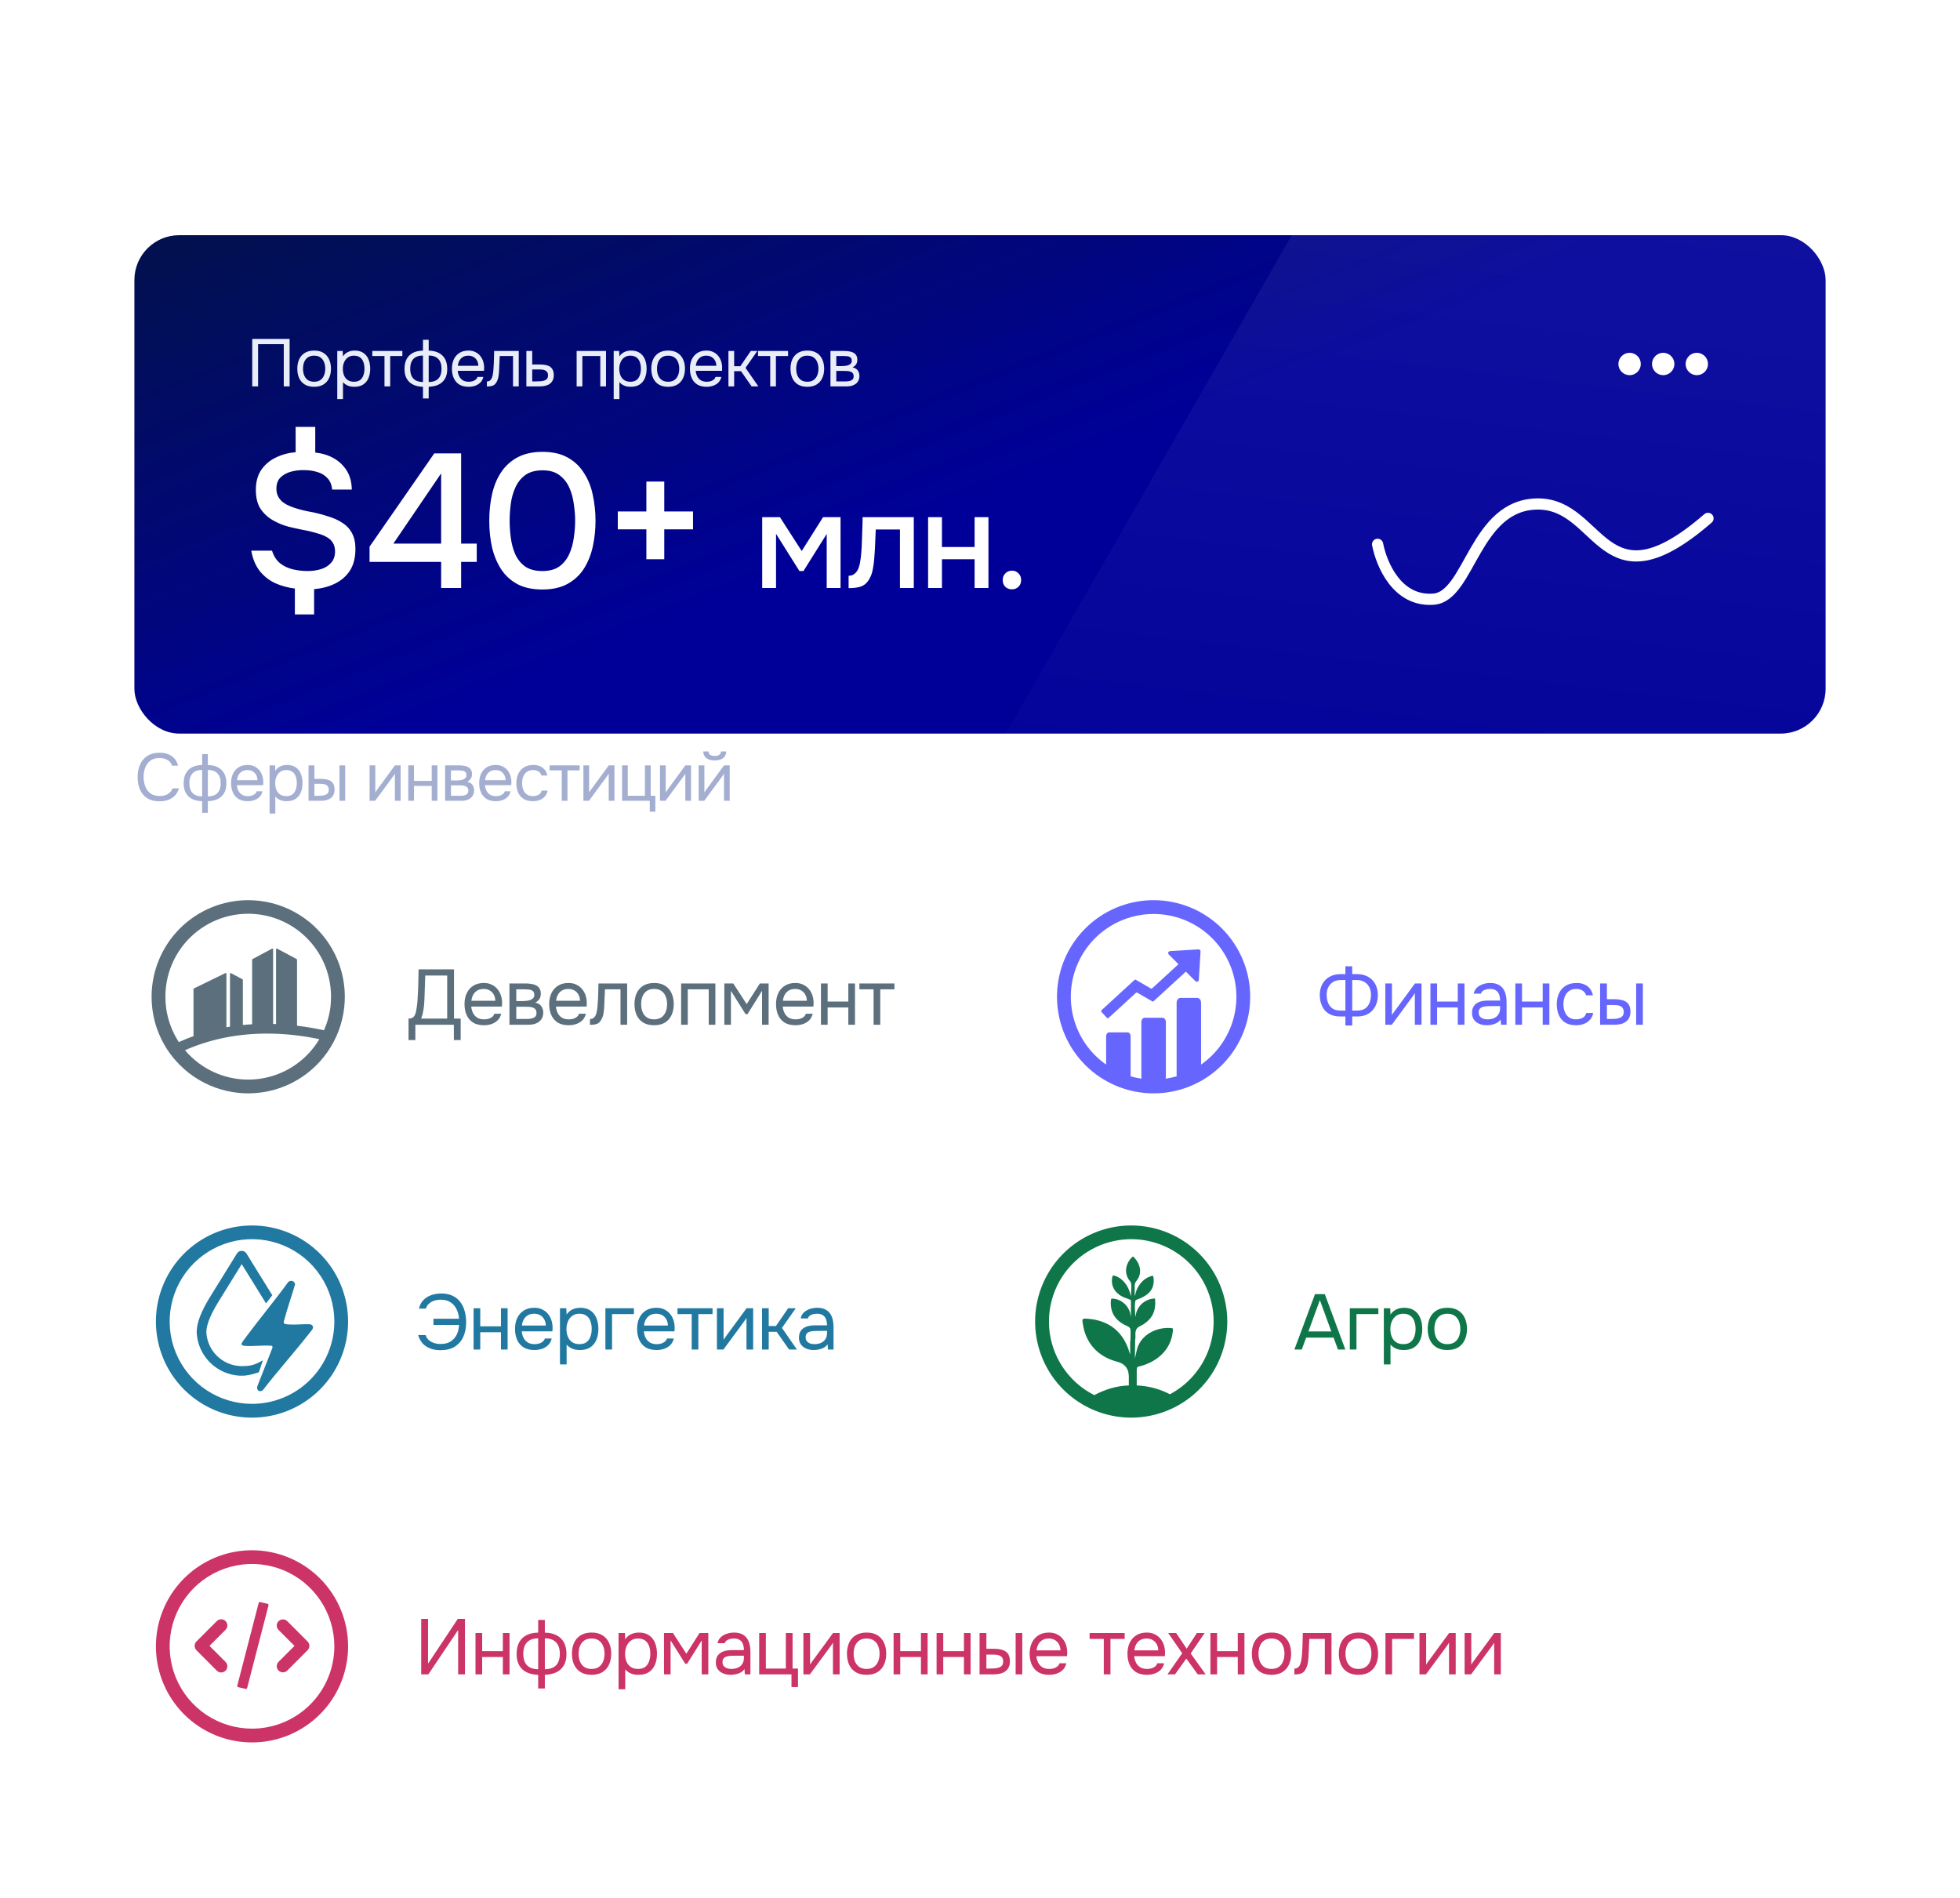 <?xml version="1.0" encoding="UTF-8"?> <svg xmlns="http://www.w3.org/2000/svg" width="350" height="339" viewBox="0 0 350 339" fill="none"><g clip-path="url(#clip0_56_12)"><g filter="url(#filter0_d_56_12)"><g clip-path="url(#clip1_56_12)"><rect x="12" y="11" width="326" height="130" rx="15" fill="url(#paint0_linear_56_12)"></rect><mask id="mask0_56_12" style="mask-type:alpha" maskUnits="userSpaceOnUse" x="12" y="11" width="326" height="125"><rect x="12" y="11" width="326" height="125" rx="16" fill="#4318FF"></rect></mask><g mask="url(#mask0_56_12)"><path opacity="0.1" d="M144 175L265.689 -37H332.384L338 175H144Z" fill="url(#paint1_linear_56_12)"></path></g><g clip-path="url(#clip2_56_12)"><path d="M291 45C289.9 45 289 45.9 289 47C289 48.1 289.9 49 291 49C292.1 49 293 48.1 293 47C293 45.9 292.1 45 291 45ZM303 45C301.9 45 301 45.9 301 47C301 48.1 301.9 49 303 49C304.1 49 305 48.1 305 47C305 45.9 304.1 45 303 45ZM297 45C295.9 45 295 45.9 295 47C295 48.1 295.9 49 297 49C298.1 49 299 48.1 299 47C299 45.9 298.1 45 297 45Z" fill="white"></path></g><path d="M45.044 51V42.516H51.716V51H50.672V43.464H46.088V51H45.044ZM56.09 51.072C55.426 51.072 54.87 50.936 54.422 50.664C53.974 50.384 53.638 50 53.414 49.512C53.198 49.024 53.09 48.468 53.09 47.844C53.09 47.212 53.198 46.656 53.414 46.176C53.638 45.688 53.974 45.304 54.422 45.024C54.87 44.744 55.434 44.604 56.114 44.604C56.778 44.604 57.33 44.744 57.77 45.024C58.218 45.304 58.55 45.688 58.766 46.176C58.99 46.656 59.102 47.212 59.102 47.844C59.102 48.468 58.99 49.024 58.766 49.512C58.542 50 58.206 50.384 57.758 50.664C57.318 50.936 56.762 51.072 56.09 51.072ZM56.09 50.172C56.554 50.172 56.93 50.068 57.218 49.86C57.514 49.652 57.73 49.372 57.866 49.02C58.01 48.668 58.082 48.276 58.082 47.844C58.082 47.412 58.01 47.02 57.866 46.668C57.73 46.316 57.514 46.036 57.218 45.828C56.93 45.62 56.554 45.516 56.09 45.516C55.634 45.516 55.258 45.62 54.962 45.828C54.674 46.036 54.458 46.316 54.314 46.668C54.178 47.02 54.11 47.412 54.11 47.844C54.11 48.276 54.178 48.668 54.314 49.02C54.458 49.372 54.674 49.652 54.962 49.86C55.258 50.068 55.634 50.172 56.09 50.172ZM60.226 53.28V44.676H61.198L61.246 45.648C61.462 45.304 61.754 45.044 62.122 44.868C62.498 44.692 62.902 44.604 63.334 44.604C63.974 44.604 64.498 44.748 64.906 45.036C65.314 45.316 65.614 45.7 65.806 46.188C66.006 46.676 66.106 47.228 66.106 47.844C66.106 48.46 66.006 49.012 65.806 49.5C65.606 49.988 65.298 50.372 64.882 50.652C64.466 50.932 63.934 51.072 63.286 51.072C62.966 51.072 62.678 51.04 62.422 50.976C62.166 50.904 61.942 50.804 61.75 50.676C61.558 50.548 61.39 50.404 61.246 50.244V53.28H60.226ZM63.202 50.172C63.666 50.172 64.034 50.068 64.306 49.86C64.578 49.644 64.774 49.36 64.894 49.008C65.022 48.656 65.086 48.268 65.086 47.844C65.086 47.412 65.022 47.02 64.894 46.668C64.774 46.316 64.574 46.036 64.294 45.828C64.014 45.62 63.642 45.516 63.178 45.516C62.762 45.516 62.406 45.624 62.11 45.84C61.822 46.048 61.602 46.332 61.45 46.692C61.298 47.044 61.222 47.432 61.222 47.856C61.222 48.296 61.294 48.692 61.438 49.044C61.582 49.396 61.802 49.672 62.098 49.872C62.394 50.072 62.762 50.172 63.202 50.172ZM68.658 51V45.576H66.486V44.676H71.85V45.576H69.678V51H68.658ZM75.532 53.16V51.072C75.044 51.056 74.596 50.984 74.188 50.856C73.788 50.72 73.44 50.524 73.144 50.268C72.856 50.004 72.632 49.676 72.472 49.284C72.312 48.892 72.232 48.428 72.232 47.892C72.232 47.172 72.364 46.572 72.628 46.092C72.892 45.612 73.268 45.248 73.756 45C74.252 44.752 74.844 44.624 75.532 44.616V42.672H76.552V44.616C77.24 44.624 77.832 44.756 78.328 45.012C78.824 45.26 79.204 45.624 79.468 46.104C79.732 46.584 79.864 47.18 79.864 47.892C79.864 48.604 79.724 49.192 79.444 49.656C79.164 50.12 78.776 50.468 78.28 50.7C77.784 50.924 77.208 51.048 76.552 51.072V53.16H75.532ZM75.532 50.22V45.492C74.78 45.492 74.212 45.692 73.828 46.092C73.444 46.492 73.252 47.08 73.252 47.856C73.252 48.368 73.336 48.8 73.504 49.152C73.672 49.504 73.924 49.768 74.26 49.944C74.596 50.12 75.02 50.212 75.532 50.22ZM76.552 50.22C77.072 50.212 77.5 50.12 77.836 49.944C78.172 49.768 78.424 49.504 78.592 49.152C78.76 48.8 78.844 48.368 78.844 47.856C78.844 47.08 78.648 46.492 78.256 46.092C77.872 45.692 77.304 45.492 76.552 45.492V50.22ZM83.676 51.072C83.004 51.072 82.448 50.936 82.008 50.664C81.568 50.384 81.24 50 81.024 49.512C80.808 49.024 80.7 48.468 80.7 47.844C80.7 47.212 80.812 46.656 81.036 46.176C81.268 45.688 81.604 45.304 82.044 45.024C82.484 44.744 83.024 44.604 83.664 44.604C84.136 44.604 84.548 44.696 84.9 44.88C85.26 45.056 85.556 45.296 85.788 45.6C86.028 45.904 86.2 46.244 86.304 46.62C86.416 46.996 86.464 47.384 86.448 47.784C86.44 47.856 86.436 47.928 86.436 48C86.436 48.072 86.432 48.144 86.424 48.216H81.732C81.764 48.584 81.856 48.916 82.008 49.212C82.16 49.508 82.376 49.744 82.656 49.92C82.936 50.088 83.284 50.172 83.7 50.172C83.908 50.172 84.116 50.148 84.324 50.1C84.54 50.044 84.732 49.952 84.9 49.824C85.076 49.696 85.2 49.524 85.272 49.308H86.316C86.22 49.716 86.04 50.052 85.776 50.316C85.512 50.572 85.196 50.764 84.828 50.892C84.46 51.012 84.076 51.072 83.676 51.072ZM81.756 47.328H85.416C85.408 46.968 85.328 46.652 85.176 46.38C85.024 46.108 84.816 45.896 84.552 45.744C84.296 45.592 83.988 45.516 83.628 45.516C83.236 45.516 82.904 45.6 82.632 45.768C82.368 45.936 82.164 46.156 82.02 46.428C81.876 46.7 81.788 47 81.756 47.328ZM86.944 51.012V50.124C87.104 50.124 87.248 50.092 87.376 50.028C87.504 49.956 87.616 49.852 87.712 49.716C87.824 49.556 87.912 49.324 87.976 49.02C88.04 48.716 88.084 48.392 88.108 48.048C88.14 47.664 88.164 47.288 88.18 46.92C88.196 46.544 88.208 46.172 88.216 45.804C88.232 45.436 88.24 45.06 88.24 44.676H92.632V51H91.612V45.576H89.236C89.228 45.848 89.216 46.124 89.2 46.404C89.192 46.676 89.18 46.952 89.164 47.232C89.156 47.504 89.144 47.78 89.128 48.06C89.12 48.38 89.088 48.74 89.032 49.14C88.976 49.54 88.856 49.904 88.672 50.232C88.496 50.544 88.28 50.752 88.024 50.856C87.776 50.96 87.416 51.012 86.944 51.012ZM93.995 51V44.676H95.039V47.088H96.431C96.807 47.088 97.143 47.12 97.439 47.184C97.743 47.24 98.003 47.34 98.219 47.484C98.435 47.628 98.599 47.824 98.711 48.072C98.831 48.312 98.891 48.62 98.891 48.996C98.891 49.34 98.831 49.64 98.711 49.896C98.591 50.144 98.423 50.352 98.207 50.52C97.991 50.68 97.731 50.8 97.427 50.88C97.131 50.96 96.803 51 96.443 51H93.995ZM95.039 50.112H95.639C95.919 50.112 96.187 50.104 96.443 50.088C96.707 50.072 96.947 50.032 97.163 49.968C97.379 49.904 97.547 49.8 97.667 49.656C97.795 49.504 97.859 49.296 97.859 49.032C97.859 48.776 97.807 48.58 97.703 48.444C97.607 48.3 97.479 48.196 97.319 48.132C97.159 48.06 96.983 48.016 96.791 48C96.607 47.984 96.423 47.976 96.239 47.976H95.039V50.112ZM102.972 51V44.676H108.216V51H107.196V45.576H103.992V51H102.972ZM109.588 53.28V44.676H110.56L110.608 45.648C110.824 45.304 111.116 45.044 111.484 44.868C111.86 44.692 112.264 44.604 112.696 44.604C113.336 44.604 113.86 44.748 114.268 45.036C114.676 45.316 114.976 45.7 115.168 46.188C115.368 46.676 115.468 47.228 115.468 47.844C115.468 48.46 115.368 49.012 115.168 49.5C114.968 49.988 114.66 50.372 114.244 50.652C113.828 50.932 113.296 51.072 112.648 51.072C112.328 51.072 112.04 51.04 111.784 50.976C111.528 50.904 111.304 50.804 111.112 50.676C110.92 50.548 110.752 50.404 110.608 50.244V53.28H109.588ZM112.564 50.172C113.028 50.172 113.396 50.068 113.668 49.86C113.94 49.644 114.136 49.36 114.256 49.008C114.384 48.656 114.448 48.268 114.448 47.844C114.448 47.412 114.384 47.02 114.256 46.668C114.136 46.316 113.936 46.036 113.656 45.828C113.376 45.62 113.004 45.516 112.54 45.516C112.124 45.516 111.768 45.624 111.472 45.84C111.184 46.048 110.964 46.332 110.812 46.692C110.66 47.044 110.584 47.432 110.584 47.856C110.584 48.296 110.656 48.692 110.8 49.044C110.944 49.396 111.164 49.672 111.46 49.872C111.756 50.072 112.124 50.172 112.564 50.172ZM119.303 51.072C118.639 51.072 118.083 50.936 117.635 50.664C117.187 50.384 116.851 50 116.627 49.512C116.411 49.024 116.303 48.468 116.303 47.844C116.303 47.212 116.411 46.656 116.627 46.176C116.851 45.688 117.187 45.304 117.635 45.024C118.083 44.744 118.647 44.604 119.327 44.604C119.991 44.604 120.543 44.744 120.983 45.024C121.431 45.304 121.763 45.688 121.979 46.176C122.203 46.656 122.315 47.212 122.315 47.844C122.315 48.468 122.203 49.024 121.979 49.512C121.755 50 121.419 50.384 120.971 50.664C120.531 50.936 119.975 51.072 119.303 51.072ZM119.303 50.172C119.767 50.172 120.143 50.068 120.431 49.86C120.727 49.652 120.943 49.372 121.079 49.02C121.223 48.668 121.295 48.276 121.295 47.844C121.295 47.412 121.223 47.02 121.079 46.668C120.943 46.316 120.727 46.036 120.431 45.828C120.143 45.62 119.767 45.516 119.303 45.516C118.847 45.516 118.471 45.62 118.175 45.828C117.887 46.036 117.671 46.316 117.527 46.668C117.391 47.02 117.323 47.412 117.323 47.844C117.323 48.276 117.391 48.668 117.527 49.02C117.671 49.372 117.887 49.652 118.175 49.86C118.471 50.068 118.847 50.172 119.303 50.172ZM126.176 51.072C125.504 51.072 124.948 50.936 124.508 50.664C124.068 50.384 123.74 50 123.524 49.512C123.308 49.024 123.2 48.468 123.2 47.844C123.2 47.212 123.312 46.656 123.536 46.176C123.768 45.688 124.104 45.304 124.544 45.024C124.984 44.744 125.524 44.604 126.164 44.604C126.636 44.604 127.048 44.696 127.4 44.88C127.76 45.056 128.056 45.296 128.288 45.6C128.528 45.904 128.7 46.244 128.804 46.62C128.916 46.996 128.964 47.384 128.948 47.784C128.94 47.856 128.936 47.928 128.936 48C128.936 48.072 128.932 48.144 128.924 48.216H124.232C124.264 48.584 124.356 48.916 124.508 49.212C124.66 49.508 124.876 49.744 125.156 49.92C125.436 50.088 125.784 50.172 126.2 50.172C126.408 50.172 126.616 50.148 126.824 50.1C127.04 50.044 127.232 49.952 127.4 49.824C127.576 49.696 127.7 49.524 127.772 49.308H128.816C128.72 49.716 128.54 50.052 128.276 50.316C128.012 50.572 127.696 50.764 127.328 50.892C126.96 51.012 126.576 51.072 126.176 51.072ZM124.256 47.328H127.916C127.908 46.968 127.828 46.652 127.676 46.38C127.524 46.108 127.316 45.896 127.052 45.744C126.796 45.592 126.488 45.516 126.128 45.516C125.736 45.516 125.404 45.6 125.132 45.768C124.868 45.936 124.664 46.156 124.52 46.428C124.376 46.7 124.288 47 124.256 47.328ZM130.079 51V44.676H131.099V47.4H132.203L134.075 44.676H135.239L133.127 47.688L135.419 51H134.219L132.323 48.288H131.099V51H130.079ZM137.537 51V45.576H135.365V44.676H140.729V45.576H138.557V51H137.537ZM144.159 51.072C143.495 51.072 142.939 50.936 142.491 50.664C142.043 50.384 141.707 50 141.483 49.512C141.267 49.024 141.159 48.468 141.159 47.844C141.159 47.212 141.267 46.656 141.483 46.176C141.707 45.688 142.043 45.304 142.491 45.024C142.939 44.744 143.503 44.604 144.183 44.604C144.847 44.604 145.399 44.744 145.839 45.024C146.287 45.304 146.619 45.688 146.835 46.176C147.059 46.656 147.171 47.212 147.171 47.844C147.171 48.468 147.059 49.024 146.835 49.512C146.611 50 146.275 50.384 145.827 50.664C145.387 50.936 144.831 51.072 144.159 51.072ZM144.159 50.172C144.623 50.172 144.999 50.068 145.287 49.86C145.583 49.652 145.799 49.372 145.935 49.02C146.079 48.668 146.151 48.276 146.151 47.844C146.151 47.412 146.079 47.02 145.935 46.668C145.799 46.316 145.583 46.036 145.287 45.828C144.999 45.62 144.623 45.516 144.159 45.516C143.703 45.516 143.327 45.62 143.031 45.828C142.743 46.036 142.527 46.316 142.383 46.668C142.247 47.02 142.179 47.412 142.179 47.844C142.179 48.276 142.247 48.668 142.383 49.02C142.527 49.372 142.743 49.652 143.031 49.86C143.327 50.068 143.703 50.172 144.159 50.172ZM148.296 51V44.676H150.744C151.024 44.676 151.3 44.696 151.572 44.736C151.852 44.768 152.104 44.84 152.328 44.952C152.56 45.056 152.744 45.212 152.88 45.42C153.024 45.628 153.096 45.904 153.096 46.248C153.096 46.456 153.064 46.648 153 46.824C152.936 46.992 152.84 47.14 152.712 47.268C152.592 47.396 152.436 47.508 152.244 47.604C152.676 47.7 152.988 47.888 153.18 48.168C153.372 48.448 153.468 48.768 153.468 49.128C153.468 49.448 153.408 49.728 153.288 49.968C153.176 50.2 153.016 50.392 152.808 50.544C152.608 50.696 152.372 50.812 152.1 50.892C151.836 50.964 151.552 51 151.248 51H148.296ZM149.34 50.112H151.008C151.256 50.112 151.488 50.088 151.704 50.04C151.92 49.992 152.096 49.904 152.232 49.776C152.368 49.64 152.436 49.448 152.436 49.2C152.436 48.944 152.376 48.752 152.256 48.624C152.144 48.488 151.996 48.396 151.812 48.348C151.636 48.292 151.444 48.26 151.236 48.252C151.028 48.244 150.832 48.24 150.648 48.24H149.34V50.112ZM149.34 47.376H150.216C150.376 47.376 150.56 47.368 150.768 47.352C150.984 47.336 151.192 47.3 151.392 47.244C151.6 47.18 151.768 47.084 151.896 46.956C152.032 46.828 152.1 46.652 152.1 46.428C152.1 46.132 152.016 45.928 151.848 45.816C151.688 45.696 151.496 45.628 151.272 45.612C151.048 45.588 150.84 45.576 150.648 45.576H149.34V47.376Z" fill="#E9EDF7"></path><path d="M52.656 91.726V87.102C51.387 86.943 50.197 86.615 49.086 86.116C47.998 85.595 47.08 84.858 46.332 83.906C45.607 82.954 45.119 81.764 44.87 80.336H48.576C48.871 81.288 49.347 82.036 50.004 82.58C50.661 83.101 51.421 83.464 52.282 83.668C53.166 83.872 54.05 83.974 54.934 83.974C55.795 83.974 56.589 83.861 57.314 83.634C58.062 83.407 58.663 83.033 59.116 82.512C59.592 81.991 59.83 81.322 59.83 80.506C59.83 79.849 59.694 79.316 59.422 78.908C59.173 78.5 58.821 78.171 58.368 77.922C57.915 77.65 57.382 77.435 56.77 77.276C55.909 77.004 55.025 76.789 54.118 76.63C53.211 76.449 52.339 76.256 51.5 76.052C50.661 75.825 49.879 75.519 49.154 75.134C48.111 74.613 47.273 73.91 46.638 73.026C46.003 72.142 45.686 70.963 45.686 69.49C45.686 68.039 46.015 66.838 46.672 65.886C47.352 64.911 48.236 64.175 49.324 63.676C50.412 63.155 51.568 62.849 52.792 62.758V58.236H56.294V62.826C57.495 62.939 58.583 63.268 59.558 63.812C60.533 64.356 61.315 65.093 61.904 66.022C62.493 66.951 62.799 68.085 62.822 69.422H59.32C59.229 68.561 58.946 67.881 58.47 67.382C57.994 66.861 57.393 66.498 56.668 66.294C55.943 66.067 55.161 65.954 54.322 65.954C53.529 65.931 52.747 66.022 51.976 66.226C51.228 66.43 50.605 66.77 50.106 67.246C49.607 67.722 49.358 68.402 49.358 69.286C49.358 69.83 49.471 70.306 49.698 70.714C49.925 71.122 50.219 71.462 50.582 71.734C50.967 72.006 51.387 72.233 51.84 72.414C52.815 72.799 53.891 73.105 55.07 73.332C56.249 73.536 57.348 73.808 58.368 74.148C59.433 74.443 60.34 74.839 61.088 75.338C61.859 75.814 62.448 76.437 62.856 77.208C63.264 77.956 63.468 78.897 63.468 80.03C63.468 81.594 63.139 82.886 62.482 83.906C61.825 84.903 60.941 85.674 59.83 86.218C58.719 86.762 57.473 87.091 56.09 87.204V91.726H52.656ZM78.775 87V82.342H65.991V79.622L77.551 62.962H82.345V79.078H85.133V82.342H82.345V87H78.775ZM70.241 79.078H78.775V66.532L70.241 79.078ZM96.856 87.272C95.133 87.272 93.671 86.966 92.47 86.354C91.268 85.719 90.294 84.847 89.546 83.736C88.798 82.603 88.242 81.299 87.88 79.826C87.54 78.33 87.37 76.721 87.37 74.998C87.37 73.275 87.54 71.677 87.88 70.204C88.22 68.708 88.764 67.405 89.512 66.294C90.282 65.161 91.268 64.277 92.47 63.642C93.694 63.007 95.156 62.69 96.856 62.69C98.669 62.69 100.176 63.03 101.378 63.71C102.602 64.39 103.576 65.319 104.302 66.498C105.05 67.654 105.571 68.969 105.866 70.442C106.183 71.915 106.342 73.434 106.342 74.998C106.342 76.562 106.183 78.081 105.866 79.554C105.548 81.027 105.027 82.342 104.302 83.498C103.576 84.654 102.602 85.572 101.378 86.252C100.154 86.932 98.646 87.272 96.856 87.272ZM96.856 83.974C98.102 83.974 99.111 83.702 99.882 83.158C100.652 82.591 101.242 81.855 101.65 80.948C102.058 80.041 102.33 79.067 102.466 78.024C102.624 76.981 102.704 75.973 102.704 74.998C102.704 74.046 102.624 73.049 102.466 72.006C102.33 70.941 102.058 69.955 101.65 69.048C101.242 68.141 100.652 67.405 99.882 66.838C99.134 66.271 98.136 65.988 96.89 65.988C95.62 65.988 94.589 66.271 93.796 66.838C93.025 67.405 92.436 68.141 92.028 69.048C91.62 69.955 91.348 70.929 91.212 71.972C91.076 73.015 91.008 74.023 91.008 74.998C91.008 75.973 91.076 76.981 91.212 78.024C91.348 79.067 91.608 80.041 91.994 80.948C92.402 81.855 92.991 82.591 93.762 83.158C94.555 83.702 95.586 83.974 96.856 83.974ZM115.423 81.866V76.528H110.323V73.332H115.423V67.994H118.619V73.332H123.753V76.528H118.619V81.866H115.423ZM136.106 87V74.352H139.274L143.162 80.4L146.978 74.352H150.098V87H147.626V77.352L143.474 83.976H142.754L138.578 77.328V87H136.106ZM151.538 87.024V84.816C151.874 84.816 152.162 84.744 152.402 84.6C152.658 84.44 152.882 84.216 153.074 83.928C153.282 83.608 153.442 83.16 153.554 82.584C153.666 82.008 153.746 81.408 153.794 80.784C153.858 80.032 153.898 79.288 153.914 78.552C153.946 77.816 153.97 77.096 153.986 76.392C154.018 75.688 154.034 75.008 154.034 74.352H163.178V87H160.706V76.56H156.386C156.37 77.088 156.346 77.64 156.314 78.216C156.298 78.792 156.274 79.368 156.242 79.944C156.21 80.504 156.17 81.064 156.122 81.624C156.09 82.264 156.002 82.944 155.858 83.664C155.73 84.384 155.482 85.032 155.114 85.608C154.746 86.168 154.29 86.544 153.746 86.736C153.218 86.928 152.482 87.024 151.538 87.024ZM165.732 87V74.352H168.204V79.68H174.036V74.352H176.508V87H174.036V81.864H168.204V87H165.732ZM180.713 87.24C180.233 87.24 179.833 87.088 179.513 86.784C179.209 86.48 179.057 86.08 179.057 85.584C179.057 85.088 179.217 84.688 179.537 84.384C179.857 84.064 180.249 83.904 180.713 83.904C181.177 83.904 181.561 84.064 181.865 84.384C182.185 84.688 182.345 85.088 182.345 85.584C182.345 86.08 182.185 86.48 181.865 86.784C181.561 87.088 181.177 87.24 180.713 87.24Z" fill="white"></path><path d="M246 79.2C246.702 82.8 249.5 89.5 256 89C262.5 88.5 263.279 72 274.657 72C286.036 72 286.036 91.029 305 74.571" stroke="white" stroke-width="2" stroke-linecap="round" stroke-linejoin="round"></path></g></g><path d="M28.476 143.096C27.604 143.096 26.876 142.912 26.292 142.544C25.716 142.168 25.284 141.656 24.996 141.008C24.716 140.352 24.576 139.604 24.576 138.764C24.576 137.932 24.72 137.192 25.008 136.544C25.296 135.888 25.728 135.372 26.304 134.996C26.888 134.612 27.62 134.42 28.5 134.42C29.124 134.42 29.66 134.52 30.108 134.72C30.564 134.912 30.932 135.18 31.212 135.524C31.492 135.868 31.684 136.272 31.788 136.736H30.732C30.612 136.32 30.352 135.988 29.952 135.74C29.56 135.492 29.064 135.368 28.464 135.368C27.792 135.368 27.248 135.528 26.832 135.848C26.424 136.16 26.124 136.572 25.932 137.084C25.74 137.588 25.644 138.136 25.644 138.728C25.644 139.352 25.744 139.924 25.944 140.444C26.144 140.964 26.456 141.38 26.88 141.692C27.304 141.996 27.844 142.148 28.5 142.148C28.9 142.148 29.256 142.092 29.568 141.98C29.888 141.868 30.152 141.708 30.36 141.5C30.576 141.292 30.724 141.052 30.804 140.78H31.944C31.824 141.244 31.608 141.652 31.296 142.004C30.992 142.348 30.604 142.616 30.132 142.808C29.66 143 29.108 143.096 28.476 143.096ZM36.096 145.16V143.072C35.608 143.056 35.16 142.984 34.752 142.856C34.352 142.72 34.004 142.524 33.708 142.268C33.419 142.004 33.196 141.676 33.035 141.284C32.876 140.892 32.795 140.428 32.795 139.892C32.795 139.172 32.928 138.572 33.191 138.092C33.456 137.612 33.831 137.248 34.319 137C34.816 136.752 35.407 136.624 36.096 136.616V134.672H37.115V136.616C37.803 136.624 38.395 136.756 38.892 137.012C39.388 137.26 39.767 137.624 40.032 138.104C40.295 138.584 40.428 139.18 40.428 139.892C40.428 140.604 40.288 141.192 40.008 141.656C39.727 142.12 39.34 142.468 38.843 142.7C38.347 142.924 37.772 143.048 37.115 143.072V145.16H36.096ZM36.096 142.22V137.492C35.343 137.492 34.776 137.692 34.392 138.092C34.008 138.492 33.816 139.08 33.816 139.856C33.816 140.368 33.9 140.8 34.068 141.152C34.236 141.504 34.487 141.768 34.824 141.944C35.16 142.12 35.584 142.212 36.096 142.22ZM37.115 142.22C37.636 142.212 38.063 142.12 38.4 141.944C38.736 141.768 38.987 141.504 39.156 141.152C39.324 140.8 39.407 140.368 39.407 139.856C39.407 139.08 39.212 138.492 38.819 138.092C38.435 137.692 37.867 137.492 37.115 137.492V142.22ZM44.24 143.072C43.568 143.072 43.012 142.936 42.572 142.664C42.132 142.384 41.804 142 41.588 141.512C41.372 141.024 41.264 140.468 41.264 139.844C41.264 139.212 41.376 138.656 41.6 138.176C41.832 137.688 42.168 137.304 42.608 137.024C43.048 136.744 43.588 136.604 44.228 136.604C44.7 136.604 45.112 136.696 45.464 136.88C45.824 137.056 46.12 137.296 46.352 137.6C46.592 137.904 46.764 138.244 46.868 138.62C46.98 138.996 47.028 139.384 47.012 139.784C47.004 139.856 47 139.928 47 140C47 140.072 46.996 140.144 46.988 140.216H42.296C42.328 140.584 42.42 140.916 42.572 141.212C42.724 141.508 42.94 141.744 43.22 141.92C43.5 142.088 43.848 142.172 44.264 142.172C44.472 142.172 44.68 142.148 44.888 142.1C45.104 142.044 45.296 141.952 45.464 141.824C45.64 141.696 45.764 141.524 45.836 141.308H46.88C46.784 141.716 46.604 142.052 46.34 142.316C46.076 142.572 45.76 142.764 45.392 142.892C45.024 143.012 44.64 143.072 44.24 143.072ZM42.32 139.328H45.98C45.972 138.968 45.892 138.652 45.74 138.38C45.588 138.108 45.38 137.896 45.116 137.744C44.86 137.592 44.552 137.516 44.192 137.516C43.8 137.516 43.468 137.6 43.196 137.768C42.932 137.936 42.728 138.156 42.584 138.428C42.44 138.7 42.352 139 42.32 139.328ZM48.143 145.28V136.676H49.115L49.163 137.648C49.379 137.304 49.671 137.044 50.039 136.868C50.415 136.692 50.819 136.604 51.251 136.604C51.891 136.604 52.415 136.748 52.823 137.036C53.231 137.316 53.531 137.7 53.723 138.188C53.923 138.676 54.023 139.228 54.023 139.844C54.023 140.46 53.923 141.012 53.723 141.5C53.523 141.988 53.215 142.372 52.799 142.652C52.383 142.932 51.851 143.072 51.203 143.072C50.883 143.072 50.595 143.04 50.339 142.976C50.083 142.904 49.859 142.804 49.667 142.676C49.475 142.548 49.307 142.404 49.163 142.244V145.28H48.143ZM51.119 142.172C51.583 142.172 51.951 142.068 52.223 141.86C52.495 141.644 52.691 141.36 52.811 141.008C52.939 140.656 53.003 140.268 53.003 139.844C53.003 139.412 52.939 139.02 52.811 138.668C52.691 138.316 52.491 138.036 52.211 137.828C51.931 137.62 51.559 137.516 51.095 137.516C50.679 137.516 50.323 137.624 50.027 137.84C49.739 138.048 49.519 138.332 49.367 138.692C49.215 139.044 49.139 139.432 49.139 139.856C49.139 140.296 49.211 140.692 49.355 141.044C49.499 141.396 49.719 141.672 50.015 141.872C50.311 142.072 50.679 142.172 51.119 142.172ZM55.098 143V136.676H56.142V139.088H57.282C57.658 139.088 57.998 139.12 58.302 139.184C58.606 139.248 58.866 139.352 59.082 139.496C59.298 139.64 59.462 139.836 59.574 140.084C59.686 140.324 59.742 140.628 59.742 140.996C59.742 141.348 59.682 141.652 59.562 141.908C59.442 142.164 59.27 142.372 59.046 142.532C58.83 142.692 58.57 142.812 58.266 142.892C57.97 142.964 57.646 143 57.294 143H55.098ZM56.142 142.112H56.478C56.758 142.112 57.03 142.108 57.294 142.1C57.558 142.084 57.794 142.044 58.002 141.98C58.218 141.916 58.39 141.812 58.518 141.668C58.646 141.516 58.71 141.304 58.71 141.032C58.71 140.776 58.658 140.58 58.554 140.444C58.458 140.3 58.33 140.196 58.17 140.132C58.01 140.06 57.834 140.016 57.642 140C57.458 139.984 57.274 139.976 57.09 139.976H56.142V142.112ZM60.618 143V136.676H61.638V143H60.618ZM65.997 143V136.676H67.017V141.524C67.073 141.412 67.149 141.292 67.245 141.164C67.341 141.028 67.417 140.924 67.473 140.852L70.533 136.676H71.541V143H70.521V138.152C70.457 138.272 70.385 138.384 70.305 138.488C70.233 138.592 70.165 138.688 70.101 138.776L66.993 143H65.997ZM72.905 143V136.676H73.925V139.448H77.093V136.676H78.113V143H77.093V140.348H73.925V143H72.905ZM79.486 143V136.676H81.934C82.214 136.676 82.49 136.696 82.762 136.736C83.042 136.768 83.294 136.84 83.518 136.952C83.75 137.056 83.934 137.212 84.07 137.42C84.214 137.628 84.286 137.904 84.286 138.248C84.286 138.456 84.254 138.648 84.19 138.824C84.126 138.992 84.03 139.14 83.902 139.268C83.782 139.396 83.626 139.508 83.434 139.604C83.866 139.7 84.178 139.888 84.37 140.168C84.562 140.448 84.658 140.768 84.658 141.128C84.658 141.448 84.598 141.728 84.478 141.968C84.366 142.2 84.206 142.392 83.998 142.544C83.798 142.696 83.562 142.812 83.29 142.892C83.026 142.964 82.742 143 82.438 143H79.486ZM80.53 142.112H82.198C82.446 142.112 82.678 142.088 82.894 142.04C83.11 141.992 83.286 141.904 83.422 141.776C83.558 141.64 83.626 141.448 83.626 141.2C83.626 140.944 83.566 140.752 83.446 140.624C83.334 140.488 83.186 140.396 83.002 140.348C82.826 140.292 82.634 140.26 82.426 140.252C82.218 140.244 82.022 140.24 81.838 140.24H80.53V142.112ZM80.53 139.376H81.406C81.566 139.376 81.75 139.368 81.958 139.352C82.174 139.336 82.382 139.3 82.582 139.244C82.79 139.18 82.958 139.084 83.086 138.956C83.222 138.828 83.29 138.652 83.29 138.428C83.29 138.132 83.206 137.928 83.038 137.816C82.878 137.696 82.686 137.628 82.462 137.612C82.238 137.588 82.03 137.576 81.838 137.576H80.53V139.376ZM88.544 143.072C87.872 143.072 87.316 142.936 86.876 142.664C86.436 142.384 86.108 142 85.892 141.512C85.676 141.024 85.568 140.468 85.568 139.844C85.568 139.212 85.68 138.656 85.904 138.176C86.136 137.688 86.472 137.304 86.912 137.024C87.352 136.744 87.892 136.604 88.532 136.604C89.004 136.604 89.416 136.696 89.768 136.88C90.128 137.056 90.424 137.296 90.656 137.6C90.896 137.904 91.068 138.244 91.172 138.62C91.284 138.996 91.332 139.384 91.316 139.784C91.308 139.856 91.304 139.928 91.304 140C91.304 140.072 91.3 140.144 91.292 140.216H86.6C86.632 140.584 86.724 140.916 86.876 141.212C87.028 141.508 87.244 141.744 87.524 141.92C87.804 142.088 88.152 142.172 88.568 142.172C88.776 142.172 88.984 142.148 89.192 142.1C89.408 142.044 89.6 141.952 89.768 141.824C89.944 141.696 90.068 141.524 90.14 141.308H91.184C91.088 141.716 90.908 142.052 90.644 142.316C90.38 142.572 90.064 142.764 89.696 142.892C89.328 143.012 88.944 143.072 88.544 143.072ZM86.624 139.328H90.284C90.276 138.968 90.196 138.652 90.044 138.38C89.892 138.108 89.684 137.896 89.42 137.744C89.164 137.592 88.856 137.516 88.496 137.516C88.104 137.516 87.772 137.6 87.5 137.768C87.236 137.936 87.032 138.156 86.888 138.428C86.744 138.7 86.656 139 86.624 139.328ZM95.147 143.072C94.483 143.072 93.931 142.936 93.491 142.664C93.059 142.384 92.735 142 92.519 141.512C92.311 141.024 92.207 140.472 92.207 139.856C92.207 139.256 92.315 138.712 92.531 138.224C92.755 137.728 93.091 137.336 93.539 137.048C93.995 136.752 94.571 136.604 95.267 136.604C95.699 136.604 96.083 136.676 96.419 136.82C96.763 136.964 97.047 137.176 97.271 137.456C97.495 137.728 97.651 138.072 97.739 138.488H96.695C96.575 138.136 96.383 137.888 96.119 137.744C95.863 137.592 95.559 137.516 95.207 137.516C94.727 137.516 94.343 137.628 94.055 137.852C93.767 138.076 93.555 138.368 93.419 138.728C93.291 139.08 93.227 139.456 93.227 139.856C93.227 140.272 93.295 140.656 93.431 141.008C93.567 141.36 93.779 141.644 94.067 141.86C94.355 142.068 94.727 142.172 95.183 142.172C95.519 142.172 95.835 142.1 96.131 141.956C96.435 141.812 96.635 141.556 96.731 141.188H97.787C97.707 141.62 97.535 141.976 97.271 142.256C97.015 142.536 96.699 142.744 96.323 142.88C95.955 143.008 95.563 143.072 95.147 143.072ZM100.316 143V137.576H98.144V136.676H103.508V137.576H101.336V143H100.316ZM104.178 143V136.676H105.198V141.524C105.254 141.412 105.33 141.292 105.426 141.164C105.522 141.028 105.598 140.924 105.654 140.852L108.714 136.676H109.722V143H108.702V138.152C108.638 138.272 108.566 138.384 108.486 138.488C108.414 138.592 108.346 138.688 108.282 138.776L105.174 143H104.178ZM116.03 144.944V143H111.086V136.676H112.106V142.112H115.166V136.676H116.198V142.112H117.026V144.944H116.03ZM117.854 143V136.676H118.874V141.524C118.93 141.412 119.006 141.292 119.102 141.164C119.198 141.028 119.274 140.924 119.33 140.852L122.39 136.676H123.398V143H122.378V138.152C122.314 138.272 122.242 138.384 122.162 138.488C122.09 138.592 122.022 138.688 121.958 138.776L118.85 143H117.854ZM124.763 143V136.676H125.783V141.524C125.839 141.412 125.915 141.292 126.011 141.164C126.107 141.028 126.183 140.924 126.239 140.852L129.299 136.676H130.307V143H129.287V138.152C129.223 138.272 129.151 138.384 129.071 138.488C128.999 138.592 128.931 138.688 128.867 138.776L125.759 143H124.763ZM127.619 135.788C126.987 135.788 126.491 135.652 126.131 135.38C125.779 135.108 125.595 134.712 125.579 134.192H126.515C126.531 134.472 126.635 134.676 126.827 134.804C127.027 134.932 127.295 134.996 127.631 134.996C127.967 134.996 128.231 134.932 128.423 134.804C128.623 134.676 128.731 134.472 128.747 134.192H129.683C129.675 134.536 129.587 134.828 129.419 135.068C129.251 135.308 129.015 135.488 128.711 135.608C128.407 135.728 128.043 135.788 127.619 135.788Z" fill="#A3AED0"></path><path d="M44.327 160.752C42.06 160.751 39.817 161.197 37.723 162.063C35.629 162.93 33.727 164.201 32.124 165.803C30.522 167.405 29.25 169.307 28.383 171.4C27.516 173.493 27.069 175.737 27.069 178.003C27.07 179.17 27.188 180.334 27.421 181.477C27.61 182.416 27.881 183.337 28.233 184.227C28.548 185.051 28.929 185.849 29.371 186.612C29.495 186.818 29.62 187.025 29.743 187.237C30.122 187.831 30.537 188.401 30.984 188.945C31.121 189.111 31.267 189.277 31.418 189.442C33.329 191.598 35.749 193.241 38.458 194.221C41.167 195.201 44.078 195.487 46.925 195.052C49.773 194.618 52.467 193.478 54.761 191.736C57.054 189.993 58.875 187.704 60.057 185.077C61.239 182.45 61.744 179.569 61.526 176.697C61.309 173.824 60.375 171.052 58.811 168.633C57.247 166.215 55.102 164.226 52.572 162.849C50.042 161.472 47.207 160.751 44.327 160.751M29.674 180.05C29.582 179.372 29.536 178.688 29.537 178.003C29.526 174.169 31.005 170.48 33.661 167.716C36.318 164.951 39.944 163.326 43.776 163.184C47.608 163.043 51.344 164.394 54.198 166.955C57.052 169.516 58.8 173.085 59.072 176.909C59.1 177.267 59.113 177.626 59.113 178.003C59.111 178.56 59.081 179.117 59.024 179.671C58.856 181.159 58.459 182.613 57.847 183.981L57.691 183.946C57.638 183.932 57.586 183.921 57.496 183.904C56 183.591 54.516 183.349 53.043 183.171V171.379C53.043 171.357 53.038 171.336 53.027 171.317C53.016 171.298 53 171.283 52.981 171.272L49.476 169.397C49.457 169.387 49.437 169.382 49.416 169.382C49.395 169.383 49.374 169.389 49.356 169.399C49.338 169.41 49.323 169.425 49.313 169.444C49.303 169.462 49.297 169.482 49.297 169.503V182.869C49.121 182.869 48.944 182.859 48.768 182.854V169.511C48.768 169.49 48.762 169.47 48.752 169.452C48.742 169.433 48.727 169.418 48.709 169.407C48.691 169.396 48.671 169.39 48.65 169.39C48.629 169.389 48.608 169.394 48.59 169.403L45.086 171.279C45.067 171.289 45.051 171.305 45.04 171.323C45.028 171.342 45.022 171.363 45.022 171.385V182.91C44.467 182.943 43.914 182.98 43.367 183.037V174.985C43.367 174.963 43.361 174.942 43.35 174.923C43.339 174.904 43.322 174.888 43.303 174.878L41.246 173.784C41.228 173.774 41.208 173.769 41.187 173.77C41.166 173.77 41.146 173.776 41.128 173.787C41.11 173.798 41.096 173.813 41.085 173.831C41.075 173.849 41.07 173.869 41.07 173.89V183.338C40.856 183.373 40.643 183.413 40.431 183.452V173.881C40.431 173.86 40.426 173.84 40.416 173.822C40.406 173.804 40.392 173.788 40.374 173.777C40.357 173.766 40.337 173.76 40.317 173.759C40.296 173.758 40.276 173.762 40.257 173.771L34.623 176.514C34.603 176.524 34.586 176.539 34.574 176.558C34.561 176.577 34.555 176.599 34.555 176.622V185.031C33.742 185.326 32.939 185.642 32.156 185.996C32.081 186.029 32.017 186.065 31.943 186.098C31.9 186.037 31.861 185.975 31.82 185.915C30.7 184.133 29.967 182.134 29.67 180.05M56.417 186.508C56.142 186.893 55.853 187.265 55.55 187.625C54.216 189.184 52.572 190.448 50.722 191.337C48.872 192.225 46.857 192.718 44.806 192.785C42.755 192.852 40.713 192.491 38.809 191.724C36.906 190.958 35.183 189.803 33.75 188.334C33.702 188.292 33.659 188.245 33.612 188.197C33.411 187.989 33.226 187.765 33.039 187.545L33.562 187.315C37.893 185.495 42.661 184.573 47.732 184.573C50.702 184.585 53.663 184.888 56.574 185.479C56.73 185.51 56.872 185.543 57.024 185.575C56.833 185.887 56.633 186.2 56.422 186.512" fill="#5C6F7D"></path><path d="M72.953 185.73V181.894C73.289 181.894 73.541 181.833 73.709 181.712C73.886 181.581 74.022 181.409 74.115 181.194C74.19 181.007 74.255 180.783 74.311 180.522C74.367 180.251 74.414 179.962 74.451 179.654C74.498 179.337 74.53 179.019 74.549 178.702C74.614 177.769 74.661 176.835 74.689 175.902C74.717 174.969 74.736 174.035 74.745 173.102H81.073V181.894H82.263V185.73H81.045V183H74.171V185.73H72.953ZM75.207 181.894H79.855V174.208H75.935L75.809 178.058C75.8 178.282 75.786 178.548 75.767 178.856C75.758 179.164 75.73 179.491 75.683 179.836C75.646 180.172 75.59 180.517 75.515 180.872C75.44 181.227 75.338 181.567 75.207 181.894ZM86.421 183.084C85.637 183.084 84.988 182.925 84.475 182.608C83.962 182.281 83.579 181.833 83.327 181.264C83.075 180.695 82.949 180.046 82.949 179.318C82.949 178.581 83.079 177.932 83.341 177.372C83.612 176.803 84.004 176.355 84.517 176.028C85.03 175.701 85.66 175.538 86.407 175.538C86.957 175.538 87.438 175.645 87.849 175.86C88.269 176.065 88.614 176.345 88.885 176.7C89.165 177.055 89.365 177.451 89.487 177.89C89.618 178.329 89.674 178.781 89.655 179.248C89.645 179.332 89.641 179.416 89.641 179.5C89.641 179.584 89.636 179.668 89.627 179.752H84.153C84.19 180.181 84.297 180.569 84.475 180.914C84.652 181.259 84.904 181.535 85.231 181.74C85.558 181.936 85.963 182.034 86.449 182.034C86.692 182.034 86.934 182.006 87.177 181.95C87.429 181.885 87.653 181.777 87.849 181.628C88.054 181.479 88.199 181.278 88.283 181.026H89.501C89.389 181.502 89.179 181.894 88.871 182.202C88.563 182.501 88.194 182.725 87.765 182.874C87.335 183.014 86.888 183.084 86.421 183.084ZM84.181 178.716H88.451C88.442 178.296 88.348 177.927 88.171 177.61C87.993 177.293 87.751 177.045 87.443 176.868C87.144 176.691 86.785 176.602 86.365 176.602C85.907 176.602 85.52 176.7 85.203 176.896C84.895 177.092 84.657 177.349 84.489 177.666C84.321 177.983 84.218 178.333 84.181 178.716ZM90.974 183V175.622H93.83C94.157 175.622 94.479 175.645 94.796 175.692C95.123 175.729 95.417 175.813 95.678 175.944C95.949 176.065 96.163 176.247 96.322 176.49C96.49 176.733 96.574 177.055 96.574 177.456C96.574 177.699 96.537 177.923 96.462 178.128C96.388 178.324 96.275 178.497 96.126 178.646C95.986 178.795 95.804 178.926 95.58 179.038C96.084 179.15 96.448 179.369 96.672 179.696C96.896 180.023 97.008 180.396 97.008 180.816C97.008 181.189 96.938 181.516 96.798 181.796C96.668 182.067 96.481 182.291 96.238 182.468C96.005 182.645 95.73 182.781 95.412 182.874C95.104 182.958 94.773 183 94.418 183H90.974ZM92.192 181.964H94.138C94.427 181.964 94.698 181.936 94.95 181.88C95.202 181.824 95.407 181.721 95.566 181.572C95.725 181.413 95.804 181.189 95.804 180.9C95.804 180.601 95.734 180.377 95.594 180.228C95.463 180.069 95.291 179.962 95.076 179.906C94.871 179.841 94.647 179.803 94.404 179.794C94.162 179.785 93.933 179.78 93.718 179.78H92.192V181.964ZM92.192 178.772H93.214C93.401 178.772 93.615 178.763 93.858 178.744C94.11 178.725 94.353 178.683 94.586 178.618C94.829 178.543 95.025 178.431 95.174 178.282C95.333 178.133 95.412 177.927 95.412 177.666C95.412 177.321 95.314 177.083 95.118 176.952C94.931 176.812 94.707 176.733 94.446 176.714C94.185 176.686 93.942 176.672 93.718 176.672H92.192V178.772ZM101.542 183.084C100.758 183.084 100.11 182.925 99.596 182.608C99.083 182.281 98.7 181.833 98.448 181.264C98.196 180.695 98.07 180.046 98.07 179.318C98.07 178.581 98.201 177.932 98.462 177.372C98.733 176.803 99.125 176.355 99.638 176.028C100.152 175.701 100.782 175.538 101.528 175.538C102.079 175.538 102.56 175.645 102.97 175.86C103.39 176.065 103.736 176.345 104.006 176.7C104.286 177.055 104.487 177.451 104.608 177.89C104.739 178.329 104.795 178.781 104.776 179.248C104.767 179.332 104.762 179.416 104.762 179.5C104.762 179.584 104.758 179.668 104.748 179.752H99.274C99.312 180.181 99.419 180.569 99.596 180.914C99.774 181.259 100.026 181.535 100.352 181.74C100.679 181.936 101.085 182.034 101.57 182.034C101.813 182.034 102.056 182.006 102.298 181.95C102.55 181.885 102.774 181.777 102.97 181.628C103.176 181.479 103.32 181.278 103.404 181.026H104.622C104.51 181.502 104.3 181.894 103.992 182.202C103.684 182.501 103.316 182.725 102.886 182.874C102.457 183.014 102.009 183.084 101.542 183.084ZM99.302 178.716H103.572C103.563 178.296 103.47 177.927 103.292 177.61C103.115 177.293 102.872 177.045 102.564 176.868C102.266 176.691 101.906 176.602 101.486 176.602C101.029 176.602 100.642 176.7 100.324 176.896C100.016 177.092 99.778 177.349 99.61 177.666C99.442 177.983 99.34 178.333 99.302 178.716ZM105.355 183.014V181.978C105.542 181.978 105.71 181.941 105.859 181.866C106.009 181.782 106.139 181.661 106.251 181.502C106.382 181.315 106.485 181.045 106.559 180.69C106.634 180.335 106.685 179.957 106.713 179.556C106.751 179.108 106.779 178.669 106.797 178.24C106.816 177.801 106.83 177.367 106.839 176.938C106.858 176.509 106.867 176.07 106.867 175.622H111.991V183H110.801V176.672H108.029C108.02 176.989 108.006 177.311 107.987 177.638C107.978 177.955 107.964 178.277 107.945 178.604C107.936 178.921 107.922 179.243 107.903 179.57C107.894 179.943 107.857 180.363 107.791 180.83C107.726 181.297 107.586 181.721 107.371 182.104C107.166 182.468 106.914 182.711 106.615 182.832C106.326 182.953 105.906 183.014 105.355 183.014ZM116.801 183.084C116.027 183.084 115.378 182.925 114.855 182.608C114.333 182.281 113.941 181.833 113.679 181.264C113.427 180.695 113.301 180.046 113.301 179.318C113.301 178.581 113.427 177.932 113.679 177.372C113.941 176.803 114.333 176.355 114.855 176.028C115.378 175.701 116.036 175.538 116.829 175.538C117.604 175.538 118.248 175.701 118.761 176.028C119.284 176.355 119.671 176.803 119.923 177.372C120.185 177.932 120.315 178.581 120.315 179.318C120.315 180.046 120.185 180.695 119.923 181.264C119.662 181.833 119.27 182.281 118.747 182.608C118.234 182.925 117.585 183.084 116.801 183.084ZM116.801 182.034C117.343 182.034 117.781 181.913 118.117 181.67C118.463 181.427 118.715 181.101 118.873 180.69C119.041 180.279 119.125 179.822 119.125 179.318C119.125 178.814 119.041 178.357 118.873 177.946C118.715 177.535 118.463 177.209 118.117 176.966C117.781 176.723 117.343 176.602 116.801 176.602C116.269 176.602 115.831 176.723 115.485 176.966C115.149 177.209 114.897 177.535 114.729 177.946C114.571 178.357 114.491 178.814 114.491 179.318C114.491 179.822 114.571 180.279 114.729 180.69C114.897 181.101 115.149 181.427 115.485 181.67C115.831 181.913 116.269 182.034 116.801 182.034ZM121.628 183V175.622H127.746V183H126.556V176.672H122.818V183H121.628ZM129.346 183V175.622H130.942L133.336 179.318L135.688 175.622H137.256V183H136.08V176.938L133.476 181.11H133.14L130.522 176.938V183H129.346ZM142.047 183.084C141.263 183.084 140.614 182.925 140.101 182.608C139.587 182.281 139.205 181.833 138.953 181.264C138.701 180.695 138.575 180.046 138.575 179.318C138.575 178.581 138.705 177.932 138.967 177.372C139.237 176.803 139.629 176.355 140.143 176.028C140.656 175.701 141.286 175.538 142.033 175.538C142.583 175.538 143.064 175.645 143.475 175.86C143.895 176.065 144.24 176.345 144.511 176.7C144.791 177.055 144.991 177.451 145.113 177.89C145.243 178.329 145.299 178.781 145.281 179.248C145.271 179.332 145.267 179.416 145.267 179.5C145.267 179.584 145.262 179.668 145.253 179.752H139.779C139.816 180.181 139.923 180.569 140.101 180.914C140.278 181.259 140.53 181.535 140.857 181.74C141.183 181.936 141.589 182.034 142.075 182.034C142.317 182.034 142.56 182.006 142.803 181.95C143.055 181.885 143.279 181.777 143.475 181.628C143.68 181.479 143.825 181.278 143.909 181.026H145.127C145.015 181.502 144.805 181.894 144.497 182.202C144.189 182.501 143.82 182.725 143.391 182.874C142.961 183.014 142.513 183.084 142.047 183.084ZM139.807 178.716H144.077C144.067 178.296 143.974 177.927 143.797 177.61C143.619 177.293 143.377 177.045 143.069 176.868C142.77 176.691 142.411 176.602 141.991 176.602C141.533 176.602 141.146 176.7 140.829 176.896C140.521 177.092 140.283 177.349 140.115 177.666C139.947 177.983 139.844 178.333 139.807 178.716ZM146.6 183V175.622H147.79V178.856H151.486V175.622H152.676V183H151.486V179.906H147.79V183H146.6ZM155.999 183V176.672H153.465V175.622H159.723V176.672H157.189V183H155.999Z" fill="#5C6F7D"></path><path d="M206 160.75C202.588 160.75 199.253 161.761 196.416 163.657C193.58 165.552 191.368 168.246 190.063 171.399C188.757 174.551 188.416 178.019 189.081 181.365C189.747 184.712 191.39 187.785 193.802 190.198C196.215 192.61 199.288 194.253 202.635 194.919C205.981 195.584 209.449 195.243 212.601 193.937C215.754 192.632 218.448 190.421 220.343 187.584C222.239 184.747 223.25 181.412 223.25 178C223.25 173.425 221.433 169.037 218.198 165.802C214.963 162.567 210.575 160.75 206 160.75ZM214.476 190.112V179.066C214.476 178.586 214.163 178.198 213.778 178.198H210.809C210.423 178.198 210.111 178.586 210.111 179.066V192.205C209.468 192.39 208.813 192.531 208.151 192.627C208.178 192.54 208.192 192.45 208.192 192.36V182.503C208.192 182.087 207.917 181.751 207.58 181.751H204.427C204.088 181.751 203.814 182.087 203.814 182.503V192.361C203.814 192.452 203.828 192.542 203.855 192.629C203.193 192.533 202.538 192.392 201.896 192.207V185.043C201.896 184.665 201.663 184.359 201.377 184.359H198.043C197.757 184.359 197.524 184.671 197.524 185.043V190.112C194.948 188.309 193.014 185.732 192.002 182.754C190.991 179.777 190.955 176.555 191.9 173.556C192.845 170.557 194.722 167.938 197.258 166.078C199.793 164.219 202.856 163.216 206 163.216C209.144 163.216 212.207 164.219 214.742 166.078C217.278 167.938 219.155 170.557 220.1 173.556C221.045 176.555 221.009 179.777 219.998 182.754C218.986 185.732 217.052 188.309 214.476 190.112Z" fill="#6666FF"></path><path d="M214.017 169.535L208.936 169.847C208.868 169.852 208.803 169.875 208.748 169.916C208.694 169.956 208.652 170.011 208.628 170.075C208.604 170.138 208.598 170.207 208.613 170.274C208.627 170.34 208.66 170.401 208.708 170.449L210.4 172.143L210.442 172.185L205.755 176.484C205.72 176.516 205.677 176.536 205.63 176.541C205.584 176.546 205.537 176.536 205.497 176.513L202.841 174.974C202.8 174.951 202.753 174.941 202.706 174.946C202.66 174.952 202.616 174.972 202.582 175.003L196.705 180.395C196.684 180.415 196.667 180.438 196.654 180.465C196.642 180.491 196.635 180.52 196.634 180.549C196.633 180.578 196.638 180.607 196.648 180.634C196.658 180.661 196.673 180.686 196.693 180.708L197.657 181.757C197.677 181.779 197.7 181.796 197.727 181.809C197.753 181.821 197.781 181.828 197.811 181.829C197.84 181.83 197.869 181.825 197.896 181.815C197.923 181.805 197.948 181.79 197.969 181.77L202.836 177.305C202.871 177.273 202.914 177.253 202.96 177.248C203.007 177.243 203.054 177.253 203.094 177.277L205.75 178.816C205.791 178.839 205.838 178.848 205.885 178.843C205.931 178.838 205.975 178.818 206.009 178.786L211.764 173.507L212.159 173.902L213.47 175.214C213.518 175.262 213.579 175.295 213.645 175.309C213.712 175.323 213.781 175.318 213.844 175.294C213.908 175.27 213.963 175.228 214.004 175.173C214.044 175.119 214.068 175.054 214.073 174.986L214.385 169.905C214.388 169.856 214.38 169.807 214.362 169.761C214.344 169.716 214.317 169.674 214.282 169.639C214.248 169.604 214.206 169.577 214.16 169.559C214.115 169.541 214.066 169.533 214.017 169.535Z" fill="#6666FF"></path><path d="M240.25 183.126V181.516H239.13C238.383 181.497 237.749 181.32 237.226 180.984C236.713 180.648 236.325 180.191 236.064 179.612C235.803 179.033 235.672 178.38 235.672 177.652C235.681 176.887 235.845 176.229 236.162 175.678C236.479 175.127 236.913 174.703 237.464 174.404C238.015 174.105 238.64 173.956 239.34 173.956H240.25V172.556H241.468V173.956H242.364C243.073 173.956 243.703 174.105 244.254 174.404C244.805 174.703 245.239 175.127 245.556 175.678C245.873 176.229 246.037 176.887 246.046 177.652C246.055 178.38 245.92 179.033 245.64 179.612C245.36 180.191 244.954 180.648 244.422 180.984C243.899 181.32 243.265 181.497 242.518 181.516H241.468V183.126H240.25ZM239.382 180.466H240.25V175.006H239.438C238.915 175.006 238.463 175.118 238.08 175.342C237.707 175.566 237.417 175.874 237.212 176.266C237.007 176.658 236.904 177.111 236.904 177.624C236.904 178.165 236.988 178.651 237.156 179.08C237.324 179.509 237.59 179.85 237.954 180.102C238.318 180.345 238.794 180.466 239.382 180.466ZM241.468 180.466H242.336C242.924 180.466 243.4 180.345 243.764 180.102C244.128 179.85 244.394 179.509 244.562 179.08C244.73 178.651 244.814 178.165 244.814 177.624C244.814 177.111 244.711 176.658 244.506 176.266C244.301 175.874 244.007 175.566 243.624 175.342C243.251 175.118 242.803 175.006 242.28 175.006H241.468V180.466ZM247.375 183V175.622H248.565V181.278C248.63 181.147 248.719 181.007 248.831 180.858C248.943 180.699 249.031 180.578 249.097 180.494L252.667 175.622H253.843V183H252.653V177.344C252.578 177.484 252.494 177.615 252.401 177.736C252.317 177.857 252.237 177.969 252.163 178.072L248.537 183H247.375ZM255.435 183V175.622H256.625V178.856H260.321V175.622H261.511V183H260.321V179.906H256.625V183H255.435ZM265.478 183.084C265.142 183.084 264.815 183.042 264.498 182.958C264.19 182.865 263.91 182.729 263.658 182.552C263.415 182.365 263.219 182.137 263.07 181.866C262.93 181.586 262.86 181.264 262.86 180.9C262.86 180.48 262.934 180.125 263.084 179.836C263.242 179.547 263.452 179.318 263.714 179.15C263.975 178.982 264.278 178.861 264.624 178.786C264.969 178.711 265.328 178.674 265.702 178.674H267.872C267.872 178.254 267.811 177.89 267.69 177.582C267.578 177.274 267.391 177.036 267.13 176.868C266.868 176.691 266.523 176.602 266.094 176.602C265.832 176.602 265.59 176.63 265.366 176.686C265.142 176.742 264.95 176.831 264.792 176.952C264.633 177.073 264.516 177.237 264.442 177.442H263.168C263.233 177.106 263.359 176.821 263.546 176.588C263.742 176.345 263.975 176.149 264.246 176C264.526 175.841 264.824 175.725 265.142 175.65C265.459 175.575 265.776 175.538 266.094 175.538C266.803 175.538 267.372 175.683 267.802 175.972C268.231 176.252 268.544 176.653 268.74 177.176C268.936 177.689 269.034 178.301 269.034 179.01V183H268.04L267.97 182.062C267.764 182.342 267.517 182.557 267.228 182.706C266.938 182.855 266.64 182.953 266.332 183C266.033 183.056 265.748 183.084 265.478 183.084ZM265.59 182.034C266.056 182.034 266.458 181.959 266.794 181.81C267.139 181.651 267.405 181.423 267.592 181.124C267.778 180.825 267.872 180.461 267.872 180.032V179.668H266.57C266.262 179.668 265.958 179.673 265.66 179.682C265.361 179.691 265.09 179.729 264.848 179.794C264.605 179.859 264.409 179.971 264.26 180.13C264.12 180.289 264.05 180.517 264.05 180.816C264.05 181.096 264.12 181.325 264.26 181.502C264.409 181.679 264.6 181.815 264.834 181.908C265.076 181.992 265.328 182.034 265.59 182.034ZM270.597 183V175.622H271.787V178.856H275.483V175.622H276.673V183H275.483V179.906H271.787V183H270.597ZM281.424 183.084C280.65 183.084 280.006 182.925 279.492 182.608C278.988 182.281 278.61 181.833 278.358 181.264C278.116 180.695 277.994 180.051 277.994 179.332C277.994 178.632 278.12 177.997 278.372 177.428C278.634 176.849 279.026 176.392 279.548 176.056C280.08 175.711 280.752 175.538 281.564 175.538C282.068 175.538 282.516 175.622 282.908 175.79C283.31 175.958 283.641 176.205 283.902 176.532C284.164 176.849 284.346 177.251 284.448 177.736H283.23C283.09 177.325 282.866 177.036 282.558 176.868C282.26 176.691 281.905 176.602 281.494 176.602C280.934 176.602 280.486 176.733 280.15 176.994C279.814 177.255 279.567 177.596 279.408 178.016C279.259 178.427 279.184 178.865 279.184 179.332C279.184 179.817 279.264 180.265 279.422 180.676C279.581 181.087 279.828 181.418 280.164 181.67C280.5 181.913 280.934 182.034 281.466 182.034C281.858 182.034 282.227 181.95 282.572 181.782C282.927 181.614 283.16 181.315 283.272 180.886H284.504C284.411 181.39 284.21 181.805 283.902 182.132C283.604 182.459 283.235 182.701 282.796 182.86C282.367 183.009 281.91 183.084 281.424 183.084ZM285.733 183V175.622H286.951V178.436H288.281C288.719 178.436 289.116 178.473 289.471 178.548C289.825 178.623 290.129 178.744 290.381 178.912C290.633 179.08 290.824 179.309 290.955 179.598C291.085 179.878 291.151 180.233 291.151 180.662C291.151 181.073 291.081 181.427 290.941 181.726C290.801 182.025 290.6 182.267 290.339 182.454C290.087 182.641 289.783 182.781 289.429 182.874C289.083 182.958 288.705 183 288.295 183H285.733ZM286.951 181.964H287.343C287.669 181.964 287.987 181.959 288.295 181.95C288.603 181.931 288.878 181.885 289.121 181.81C289.373 181.735 289.573 181.614 289.723 181.446C289.872 181.269 289.947 181.021 289.947 180.704C289.947 180.405 289.886 180.177 289.765 180.018C289.653 179.85 289.503 179.729 289.317 179.654C289.13 179.57 288.925 179.519 288.701 179.5C288.486 179.481 288.271 179.472 288.057 179.472H286.951V181.964ZM292.173 183V175.622H293.363V183H292.173Z" fill="#6666FF"></path><path d="M45 218.842C41.606 218.842 38.289 219.848 35.467 221.733C32.646 223.619 30.447 226.299 29.148 229.434C27.849 232.569 27.509 236.019 28.172 239.347C28.834 242.676 30.468 245.733 32.867 248.133C35.267 250.532 38.324 252.166 41.653 252.829C44.981 253.491 48.431 253.151 51.566 251.852C54.702 250.553 57.381 248.354 59.267 245.533C61.152 242.711 62.158 239.394 62.158 236C62.158 231.449 60.35 227.085 57.133 223.867C53.915 220.649 49.551 218.842 45 218.842ZM45 250.696C42.092 250.696 39.249 249.834 36.831 248.218C34.413 246.602 32.528 244.306 31.415 241.619C30.302 238.932 30.011 235.976 30.578 233.123C31.146 230.271 32.546 227.651 34.602 225.594C36.659 223.538 39.279 222.138 42.131 221.57C44.984 221.003 47.94 221.294 50.627 222.407C53.314 223.52 55.611 225.405 57.226 227.823C58.842 230.241 59.704 233.084 59.704 235.992C59.704 239.892 58.155 243.632 55.398 246.389C52.64 249.147 48.9 250.696 45 250.696Z" fill="#2178A0"></path><path d="M46.955 242.914C46.196 243.285 45.386 243.954 43.433 243.954H43.311H43.169H43.031C42.991 243.954 42.95 243.954 42.91 243.954C41.35 243.879 39.873 243.235 38.757 242.143C37.641 241.052 36.964 239.589 36.855 238.031C36.801 237.137 37.156 235.401 39.164 232.211L43.166 225.742L47.167 232.211C47.286 232.397 47.396 232.578 47.502 232.755C47.878 232.272 48.251 231.786 48.623 231.299L44.008 223.847C43.921 223.705 43.8 223.587 43.655 223.505C43.511 223.422 43.348 223.378 43.182 223.375C43.008 223.368 42.837 223.408 42.684 223.491C42.532 223.573 42.404 223.694 42.314 223.842L37.697 231.297C35.868 234.206 35.029 236.44 35.136 238.131C35.273 240.112 36.132 241.974 37.551 243.363C38.971 244.752 40.85 245.572 42.834 245.667H42.929H43.078H43.252C43.332 245.667 43.412 245.667 43.495 245.667C44.776 245.579 45.712 245.196 46.217 245.07L46.955 242.914Z" fill="#2178A0"></path><path d="M55.405 236.487C54.163 236.416 52.916 236.591 51.674 236.525C51.478 236.515 50.897 236.474 50.776 236.375C50.55 236.192 50.761 235.723 50.827 235.475C51.379 233.428 52.096 231.393 52.696 229.357C52.597 228.896 52.261 228.651 51.787 228.75C51.657 228.788 51.541 228.862 51.451 228.963C49.064 232.272 46.422 235.395 43.996 238.675C43.803 238.936 43.151 239.738 43.126 240.005C43.105 240.213 43.372 240.296 43.542 240.316C45.054 240.488 46.887 240.189 48.434 240.316C48.663 240.325 48.674 240.492 48.653 240.687L45.975 247.495C45.714 248.233 46.362 248.775 46.98 248.199C49.692 244.697 52.666 241.388 55.392 237.898C55.522 237.738 55.843 237.37 55.872 237.189C55.893 237.112 55.897 237.03 55.883 236.951C55.869 236.871 55.839 236.796 55.793 236.73C55.747 236.663 55.688 236.608 55.619 236.567C55.55 236.525 55.472 236.5 55.392 236.491" fill="#2178A0"></path><path d="M78.662 241.112C77.934 241.112 77.295 241 76.744 240.776C76.203 240.552 75.759 240.239 75.414 239.838C75.069 239.427 74.821 238.951 74.672 238.41H76.002C76.095 238.727 76.263 239.007 76.506 239.25C76.758 239.493 77.071 239.679 77.444 239.81C77.817 239.941 78.237 240.006 78.704 240.006C79.413 240.006 80.001 239.857 80.468 239.558C80.944 239.259 81.308 238.853 81.56 238.34C81.812 237.827 81.947 237.248 81.966 236.604H77.402V235.498H81.966C81.929 234.882 81.784 234.317 81.532 233.804C81.289 233.291 80.935 232.88 80.468 232.572C80.011 232.255 79.432 232.096 78.732 232.096C78.265 232.096 77.845 232.161 77.472 232.292C77.108 232.423 76.8 232.609 76.548 232.852C76.305 233.085 76.137 233.365 76.044 233.692H74.812C74.961 233.057 75.232 232.544 75.624 232.152C76.016 231.751 76.487 231.457 77.038 231.27C77.589 231.083 78.172 230.99 78.788 230.99C79.563 230.99 80.23 231.121 80.79 231.382C81.35 231.643 81.812 232.012 82.176 232.488C82.54 232.955 82.806 233.501 82.974 234.126C83.151 234.742 83.24 235.409 83.24 236.128C83.24 237.099 83.072 237.962 82.736 238.718C82.4 239.465 81.891 240.053 81.21 240.482C80.538 240.902 79.689 241.112 78.662 241.112ZM84.57 241V233.622H85.76V236.856H89.456V233.622H90.646V241H89.456V237.906H85.76V241H84.57ZM95.439 241.084C94.655 241.084 94.007 240.925 93.493 240.608C92.98 240.281 92.597 239.833 92.345 239.264C92.093 238.695 91.967 238.046 91.967 237.318C91.967 236.581 92.098 235.932 92.359 235.372C92.63 234.803 93.022 234.355 93.535 234.028C94.049 233.701 94.678 233.538 95.425 233.538C95.976 233.538 96.457 233.645 96.867 233.86C97.287 234.065 97.632 234.345 97.903 234.7C98.183 235.055 98.384 235.451 98.505 235.89C98.636 236.329 98.692 236.781 98.673 237.248C98.664 237.332 98.659 237.416 98.659 237.5C98.659 237.584 98.654 237.668 98.645 237.752H93.171C93.209 238.181 93.316 238.569 93.493 238.914C93.671 239.259 93.922 239.535 94.249 239.74C94.576 239.936 94.982 240.034 95.467 240.034C95.71 240.034 95.953 240.006 96.195 239.95C96.447 239.885 96.671 239.777 96.867 239.628C97.073 239.479 97.217 239.278 97.301 239.026H98.519C98.407 239.502 98.197 239.894 97.889 240.202C97.581 240.501 97.213 240.725 96.783 240.874C96.354 241.014 95.906 241.084 95.439 241.084ZM93.199 236.716H97.469C97.46 236.296 97.367 235.927 97.189 235.61C97.012 235.293 96.769 235.045 96.461 234.868C96.162 234.691 95.803 234.602 95.383 234.602C94.926 234.602 94.538 234.7 94.221 234.896C93.913 235.092 93.675 235.349 93.507 235.666C93.339 235.983 93.237 236.333 93.199 236.716ZM99.993 243.66V233.622H101.127L101.183 234.756C101.435 234.355 101.775 234.051 102.205 233.846C102.643 233.641 103.115 233.538 103.619 233.538C104.365 233.538 104.977 233.706 105.453 234.042C105.929 234.369 106.279 234.817 106.503 235.386C106.736 235.955 106.853 236.599 106.853 237.318C106.853 238.037 106.736 238.681 106.503 239.25C106.269 239.819 105.91 240.267 105.425 240.594C104.939 240.921 104.319 241.084 103.563 241.084C103.189 241.084 102.853 241.047 102.555 240.972C102.256 240.888 101.995 240.771 101.771 240.622C101.547 240.473 101.351 240.305 101.183 240.118V243.66H99.993ZM103.465 240.034C104.006 240.034 104.435 239.913 104.753 239.67C105.07 239.418 105.299 239.087 105.439 238.676C105.588 238.265 105.663 237.813 105.663 237.318C105.663 236.814 105.588 236.357 105.439 235.946C105.299 235.535 105.065 235.209 104.739 234.966C104.412 234.723 103.978 234.602 103.437 234.602C102.951 234.602 102.536 234.728 102.191 234.98C101.855 235.223 101.598 235.554 101.421 235.974C101.243 236.385 101.155 236.837 101.155 237.332C101.155 237.845 101.239 238.307 101.407 238.718C101.575 239.129 101.831 239.451 102.177 239.684C102.522 239.917 102.951 240.034 103.465 240.034ZM108.107 241V233.622H113.203V234.672H109.297V241H108.107ZM117.24 241.084C116.456 241.084 115.807 240.925 115.294 240.608C114.78 240.281 114.398 239.833 114.146 239.264C113.894 238.695 113.768 238.046 113.768 237.318C113.768 236.581 113.898 235.932 114.16 235.372C114.43 234.803 114.822 234.355 115.336 234.028C115.849 233.701 116.479 233.538 117.226 233.538C117.776 233.538 118.257 233.645 118.668 233.86C119.088 234.065 119.433 234.345 119.704 234.7C119.984 235.055 120.184 235.451 120.306 235.89C120.436 236.329 120.492 236.781 120.474 237.248C120.464 237.332 120.46 237.416 120.46 237.5C120.46 237.584 120.455 237.668 120.446 237.752H114.972C115.009 238.181 115.116 238.569 115.294 238.914C115.471 239.259 115.723 239.535 116.05 239.74C116.376 239.936 116.782 240.034 117.268 240.034C117.51 240.034 117.753 240.006 117.996 239.95C118.248 239.885 118.472 239.777 118.668 239.628C118.873 239.479 119.018 239.278 119.102 239.026H120.32C120.208 239.502 119.998 239.894 119.69 240.202C119.382 240.501 119.013 240.725 118.584 240.874C118.154 241.014 117.706 241.084 117.24 241.084ZM115 236.716H119.27C119.26 236.296 119.167 235.927 118.99 235.61C118.812 235.293 118.57 235.045 118.262 234.868C117.963 234.691 117.604 234.602 117.184 234.602C116.726 234.602 116.339 234.7 116.022 234.896C115.714 235.092 115.476 235.349 115.308 235.666C115.14 235.983 115.037 236.333 115 236.716ZM123.515 241V234.672H120.981V233.622H127.239V234.672H124.705V241H123.515ZM128.021 241V233.622H129.211V239.278C129.276 239.147 129.365 239.007 129.477 238.858C129.589 238.699 129.678 238.578 129.743 238.494L133.313 233.622H134.489V241H133.299V235.344C133.224 235.484 133.14 235.615 133.047 235.736C132.963 235.857 132.884 235.969 132.809 236.072L129.183 241H128.021ZM136.081 241V233.622H137.271V236.8H138.559L140.743 233.622H142.101L139.637 237.136L142.311 241H140.911L138.699 237.836H137.271V241H136.081ZM145.29 241.084C144.954 241.084 144.627 241.042 144.31 240.958C144.002 240.865 143.722 240.729 143.47 240.552C143.227 240.365 143.031 240.137 142.882 239.866C142.742 239.586 142.672 239.264 142.672 238.9C142.672 238.48 142.747 238.125 142.896 237.836C143.055 237.547 143.265 237.318 143.526 237.15C143.787 236.982 144.091 236.861 144.436 236.786C144.781 236.711 145.141 236.674 145.514 236.674H147.684C147.684 236.254 147.623 235.89 147.502 235.582C147.39 235.274 147.203 235.036 146.942 234.868C146.681 234.691 146.335 234.602 145.906 234.602C145.645 234.602 145.402 234.63 145.178 234.686C144.954 234.742 144.763 234.831 144.604 234.952C144.445 235.073 144.329 235.237 144.254 235.442H142.98C143.045 235.106 143.171 234.821 143.358 234.588C143.554 234.345 143.787 234.149 144.058 234C144.338 233.841 144.637 233.725 144.954 233.65C145.271 233.575 145.589 233.538 145.906 233.538C146.615 233.538 147.185 233.683 147.614 233.972C148.043 234.252 148.356 234.653 148.552 235.176C148.748 235.689 148.846 236.301 148.846 237.01V241H147.852L147.782 240.062C147.577 240.342 147.329 240.557 147.04 240.706C146.751 240.855 146.452 240.953 146.144 241C145.845 241.056 145.561 241.084 145.29 241.084ZM145.402 240.034C145.869 240.034 146.27 239.959 146.606 239.81C146.951 239.651 147.217 239.423 147.404 239.124C147.591 238.825 147.684 238.461 147.684 238.032V237.668H146.382C146.074 237.668 145.771 237.673 145.472 237.682C145.173 237.691 144.903 237.729 144.66 237.794C144.417 237.859 144.221 237.971 144.072 238.13C143.932 238.289 143.862 238.517 143.862 238.816C143.862 239.096 143.932 239.325 144.072 239.502C144.221 239.679 144.413 239.815 144.646 239.908C144.889 239.992 145.141 240.034 145.402 240.034Z" fill="#2178A0"></path><path d="M201.998 218.842C198.605 218.842 195.288 219.849 192.466 221.734C189.645 223.62 187.446 226.3 186.147 229.435C184.849 232.57 184.509 236.02 185.172 239.348C185.834 242.677 187.468 245.734 189.868 248.133C192.268 250.533 195.325 252.167 198.653 252.829C201.982 253.491 205.431 253.151 208.567 251.852C211.702 250.553 214.381 248.354 216.267 245.532C218.152 242.711 219.158 239.393 219.158 236C219.158 233.747 218.714 231.515 217.852 229.433C216.99 227.352 215.726 225.46 214.132 223.867C212.539 222.273 210.647 221.01 208.565 220.147C206.483 219.285 204.252 218.842 201.998 218.842ZM208.91 248.98C207.076 248.026 205.054 247.49 202.988 247.41V244.537C202.988 244.434 203.068 244.114 203.189 244.076C206.159 243.413 208.731 241.514 209.335 238.398C209.371 238.203 209.535 237.329 209.397 237.225C209.283 237.183 209.163 237.159 209.042 237.153C206.367 236.956 203.489 238.496 202.959 241.274L202.661 242.614L202.708 239.265C202.813 238.848 202.719 238.409 202.757 237.985C202.85 236.964 203.479 236.948 204.198 236.48C205.819 235.417 206.408 234.079 206.279 232.142C206.279 232.085 206.264 231.897 206.199 231.881C205.446 231.907 204.722 232.17 204.128 232.633C203.535 233.096 203.103 233.735 202.895 234.458L202.717 235.206C202.73 234.406 202.612 233.605 202.668 232.805C202.678 232.637 202.701 232.471 202.738 232.307C202.815 232.069 203.412 231.95 203.65 231.843C205.283 231.103 206.188 230.108 205.992 228.203C205.939 227.694 205.754 227.82 205.363 227.953C204.075 228.395 203.181 229.583 202.802 230.849C202.748 231.031 202.756 231.291 202.624 231.407V229.583C202.624 229 202.944 228.782 203.202 228.356C203.975 227.028 203.51 225.611 202.528 224.552C202.379 224.391 202.344 224.316 202.151 224.504C201.081 225.538 200.71 227.108 201.51 228.416C201.682 228.696 201.944 228.883 201.99 229.216C202.093 229.919 201.954 230.79 201.955 231.505L201.731 230.705C201.341 229.463 200.358 228.182 199.059 227.823C198.861 227.767 198.701 227.711 198.642 227.974C198.251 229.749 199.213 231.044 200.771 231.713C200.961 231.795 201.955 232.08 201.955 232.237V235.203L201.795 234.402C201.358 232.935 199.986 231.856 198.445 231.907C198.275 232.51 198.339 233.256 198.49 233.863C198.787 235.075 199.594 235.898 200.647 236.499C201.003 236.703 201.717 236.901 201.834 237.3C201.941 237.674 201.874 238.851 201.867 239.312C201.867 239.448 201.818 239.563 201.816 239.688C201.803 240.391 201.829 241.098 201.816 241.801C201.747 241.812 201.75 241.718 201.736 241.67C200.679 237.895 198.096 235.747 194.102 235.488C193.126 235.427 193.249 235.614 193.38 236.495C193.825 239.499 195.608 241.74 198.434 242.835C199.484 243.242 200.515 243.245 201.192 244.303C201.754 245.191 201.526 246.397 201.579 247.404C199.416 247.469 197.313 248.122 195.416 249.136C192.472 247.656 190.11 245.231 188.709 242.249C187.307 239.266 186.949 235.9 187.69 232.689C188.431 229.478 190.229 226.61 192.796 224.543C195.362 222.477 198.548 221.332 201.843 221.293C205.138 221.254 208.351 222.323 210.965 224.328C213.58 226.333 215.446 229.158 216.263 232.35C217.08 235.543 216.801 238.917 215.471 241.932C214.141 244.946 211.837 247.427 208.928 248.975" fill="#0F7649"></path><path d="M231.14 241L234.822 231.102H236.572L240.24 241H238.924L238.14 238.872H233.24L232.456 241H231.14ZM233.646 237.766H237.734L235.69 232.166L233.646 237.766ZM241.037 241V233.622H246.133V234.672H242.227V241H241.037ZM247.114 243.66V233.622H248.248L248.304 234.756C248.556 234.355 248.897 234.051 249.326 233.846C249.765 233.641 250.236 233.538 250.74 233.538C251.487 233.538 252.098 233.706 252.574 234.042C253.05 234.369 253.4 234.817 253.624 235.386C253.858 235.955 253.974 236.599 253.974 237.318C253.974 238.037 253.858 238.681 253.624 239.25C253.391 239.819 253.032 240.267 252.546 240.594C252.061 240.921 251.44 241.084 250.684 241.084C250.311 241.084 249.975 241.047 249.676 240.972C249.378 240.888 249.116 240.771 248.892 240.622C248.668 240.473 248.472 240.305 248.304 240.118V243.66H247.114ZM250.586 240.034C251.128 240.034 251.557 239.913 251.874 239.67C252.192 239.418 252.42 239.087 252.56 238.676C252.71 238.265 252.784 237.813 252.784 237.318C252.784 236.814 252.71 236.357 252.56 235.946C252.42 235.535 252.187 235.209 251.86 234.966C251.534 234.723 251.1 234.602 250.558 234.602C250.073 234.602 249.658 234.728 249.312 234.98C248.976 235.223 248.72 235.554 248.542 235.974C248.365 236.385 248.276 236.837 248.276 237.332C248.276 237.845 248.36 238.307 248.528 238.718C248.696 239.129 248.953 239.451 249.298 239.684C249.644 239.917 250.073 240.034 250.586 240.034ZM258.449 241.084C257.674 241.084 257.026 240.925 256.503 240.608C255.98 240.281 255.588 239.833 255.327 239.264C255.075 238.695 254.949 238.046 254.949 237.318C254.949 236.581 255.075 235.932 255.327 235.372C255.588 234.803 255.98 234.355 256.503 234.028C257.026 233.701 257.684 233.538 258.477 233.538C259.252 233.538 259.896 233.701 260.409 234.028C260.932 234.355 261.319 234.803 261.571 235.372C261.832 235.932 261.963 236.581 261.963 237.318C261.963 238.046 261.832 238.695 261.571 239.264C261.31 239.833 260.918 240.281 260.395 240.608C259.882 240.925 259.233 241.084 258.449 241.084ZM258.449 240.034C258.99 240.034 259.429 239.913 259.765 239.67C260.11 239.427 260.362 239.101 260.521 238.69C260.689 238.279 260.773 237.822 260.773 237.318C260.773 236.814 260.689 236.357 260.521 235.946C260.362 235.535 260.11 235.209 259.765 234.966C259.429 234.723 258.99 234.602 258.449 234.602C257.917 234.602 257.478 234.723 257.133 234.966C256.797 235.209 256.545 235.535 256.377 235.946C256.218 236.357 256.139 236.814 256.139 237.318C256.139 237.822 256.218 238.279 256.377 238.69C256.545 239.101 256.797 239.427 257.133 239.67C257.478 239.913 257.917 240.034 258.449 240.034Z" fill="#0F7649"></path><path d="M45 276.842C41.606 276.842 38.289 277.848 35.467 279.733C32.646 281.619 30.447 284.299 29.148 287.434C27.849 290.569 27.509 294.019 28.172 297.347C28.834 300.676 30.468 303.733 32.867 306.133C35.267 308.532 38.324 310.167 41.653 310.829C44.981 311.491 48.431 311.151 51.566 309.852C54.702 308.554 57.381 306.354 59.267 303.533C61.152 300.711 62.158 297.394 62.158 294C62.158 291.747 61.715 289.516 60.852 287.434C59.99 285.352 58.726 283.461 57.133 281.867C55.539 280.274 53.648 279.01 51.566 278.148C49.484 277.286 47.253 276.842 45 276.842ZM45 308.696C42.092 308.696 39.249 307.834 36.831 306.218C34.413 304.602 32.528 302.306 31.415 299.619C30.302 296.932 30.011 293.976 30.578 291.123C31.146 288.271 32.546 285.651 34.602 283.595C36.659 281.538 39.279 280.138 42.131 279.57C44.984 279.003 47.94 279.294 50.627 280.407C53.314 281.52 55.611 283.405 57.226 285.823C58.842 288.241 59.704 291.084 59.704 293.992C59.704 297.892 58.155 301.632 55.398 304.39C52.64 307.147 48.9 308.696 45 308.696Z" fill="#CC3366"></path><path d="M47.788 286.4L46.468 286.099C46.41 286.084 46.347 286.092 46.295 286.122C46.243 286.152 46.204 286.201 46.188 286.259L42.373 301.013C42.358 301.071 42.366 301.133 42.396 301.186C42.426 301.238 42.475 301.277 42.533 301.293L43.854 301.592C43.912 301.608 43.974 301.6 44.027 301.57C44.08 301.54 44.118 301.49 44.134 301.432L47.949 286.686C47.964 286.628 47.956 286.566 47.926 286.513C47.896 286.461 47.847 286.422 47.788 286.406" fill="#CC3366"></path><path d="M40.281 289.488C40.074 289.281 39.793 289.165 39.501 289.165C39.208 289.165 38.928 289.281 38.72 289.488L35.079 293.129C34.872 293.339 34.757 293.621 34.757 293.915C34.757 294.209 34.872 294.492 35.079 294.701L38.714 298.341C38.921 298.548 39.201 298.665 39.494 298.665C39.786 298.665 40.067 298.549 40.274 298.342C40.481 298.135 40.597 297.855 40.597 297.562C40.597 297.27 40.481 296.989 40.275 296.782L37.406 293.914L40.275 291.045C40.481 290.838 40.597 290.558 40.597 290.266C40.597 289.973 40.481 289.693 40.275 289.486" fill="#CC3366"></path><path d="M51.28 289.488C51.071 289.29 50.794 289.182 50.507 289.187C50.22 289.191 49.946 289.306 49.742 289.509C49.539 289.712 49.424 289.987 49.419 290.274C49.416 290.561 49.523 290.838 49.721 291.047L52.589 293.915L49.721 296.784C49.523 296.992 49.416 297.27 49.419 297.557C49.424 297.844 49.539 298.118 49.742 298.321C49.946 298.524 50.22 298.64 50.507 298.644C50.794 298.648 51.071 298.54 51.28 298.343L54.921 294.701C55.128 294.492 55.243 294.209 55.243 293.915C55.243 293.621 55.128 293.339 54.921 293.129L51.28 289.488Z" fill="#CC3366"></path><path d="M75.218 299V289.102H76.436V297.096L81.742 289.102H83.03V299H81.812V291.076L76.492 299H75.218ZM84.912 299V291.622H86.102V294.856H89.798V291.622H90.988V299H89.798V295.906H86.102V299H84.912ZM96.103 301.52V299.084C95.534 299.065 95.011 298.981 94.535 298.832C94.068 298.673 93.662 298.445 93.317 298.146C92.981 297.838 92.72 297.455 92.533 296.998C92.346 296.541 92.253 295.999 92.253 295.374C92.253 294.534 92.407 293.834 92.715 293.274C93.023 292.714 93.462 292.289 94.031 292C94.61 291.711 95.3 291.561 96.103 291.552V289.284H97.293V291.552C98.096 291.561 98.786 291.715 99.365 292.014C99.944 292.303 100.387 292.728 100.695 293.288C101.003 293.848 101.157 294.543 101.157 295.374C101.157 296.205 100.994 296.891 100.667 297.432C100.34 297.973 99.888 298.379 99.309 298.65C98.73 298.911 98.058 299.056 97.293 299.084V301.52H96.103ZM96.103 298.09V292.574C95.226 292.574 94.563 292.807 94.115 293.274C93.667 293.741 93.443 294.427 93.443 295.332C93.443 295.929 93.541 296.433 93.737 296.844C93.933 297.255 94.227 297.563 94.619 297.768C95.011 297.973 95.506 298.081 96.103 298.09ZM97.293 298.09C97.9 298.081 98.399 297.973 98.791 297.768C99.183 297.563 99.477 297.255 99.673 296.844C99.869 296.433 99.967 295.929 99.967 295.332C99.967 294.427 99.738 293.741 99.281 293.274C98.833 292.807 98.17 292.574 97.293 292.574V298.09ZM105.632 299.084C104.858 299.084 104.209 298.925 103.686 298.608C103.164 298.281 102.772 297.833 102.51 297.264C102.258 296.695 102.132 296.046 102.132 295.318C102.132 294.581 102.258 293.932 102.51 293.372C102.772 292.803 103.164 292.355 103.686 292.028C104.209 291.701 104.867 291.538 105.66 291.538C106.435 291.538 107.079 291.701 107.592 292.028C108.115 292.355 108.502 292.803 108.754 293.372C109.016 293.932 109.146 294.581 109.146 295.318C109.146 296.046 109.016 296.695 108.754 297.264C108.493 297.833 108.101 298.281 107.578 298.608C107.065 298.925 106.416 299.084 105.632 299.084ZM105.632 298.034C106.174 298.034 106.612 297.913 106.948 297.67C107.294 297.427 107.546 297.101 107.704 296.69C107.872 296.279 107.956 295.822 107.956 295.318C107.956 294.814 107.872 294.357 107.704 293.946C107.546 293.535 107.294 293.209 106.948 292.966C106.612 292.723 106.174 292.602 105.632 292.602C105.1 292.602 104.662 292.723 104.316 292.966C103.98 293.209 103.728 293.535 103.56 293.946C103.402 294.357 103.322 294.814 103.322 295.318C103.322 295.822 103.402 296.279 103.56 296.69C103.728 297.101 103.98 297.427 104.316 297.67C104.662 297.913 105.1 298.034 105.632 298.034ZM110.459 301.66V291.622H111.593L111.649 292.756C111.901 292.355 112.241 292.051 112.671 291.846C113.109 291.641 113.581 291.538 114.085 291.538C114.831 291.538 115.443 291.706 115.919 292.042C116.395 292.369 116.745 292.817 116.969 293.386C117.202 293.955 117.319 294.599 117.319 295.318C117.319 296.037 117.202 296.681 116.969 297.25C116.735 297.819 116.376 298.267 115.891 298.594C115.405 298.921 114.785 299.084 114.029 299.084C113.655 299.084 113.319 299.047 113.021 298.972C112.722 298.888 112.461 298.771 112.237 298.622C112.013 298.473 111.817 298.305 111.649 298.118V301.66H110.459ZM113.931 298.034C114.472 298.034 114.901 297.913 115.219 297.67C115.536 297.418 115.765 297.087 115.905 296.676C116.054 296.265 116.129 295.813 116.129 295.318C116.129 294.814 116.054 294.357 115.905 293.946C115.765 293.535 115.531 293.209 115.205 292.966C114.878 292.723 114.444 292.602 113.903 292.602C113.417 292.602 113.002 292.728 112.657 292.98C112.321 293.223 112.064 293.554 111.887 293.974C111.709 294.385 111.621 294.837 111.621 295.332C111.621 295.845 111.705 296.307 111.873 296.718C112.041 297.129 112.297 297.451 112.643 297.684C112.988 297.917 113.417 298.034 113.931 298.034ZM118.573 299V291.622H120.169L122.563 295.318L124.915 291.622H126.483V299H125.307V292.938L122.703 297.11H122.367L119.749 292.938V299H118.573ZM130.448 299.084C130.112 299.084 129.786 299.042 129.468 298.958C129.16 298.865 128.88 298.729 128.628 298.552C128.386 298.365 128.19 298.137 128.04 297.866C127.9 297.586 127.83 297.264 127.83 296.9C127.83 296.48 127.905 296.125 128.054 295.836C128.213 295.547 128.423 295.318 128.684 295.15C128.946 294.982 129.249 294.861 129.594 294.786C129.94 294.711 130.299 294.674 130.672 294.674H132.842C132.842 294.254 132.782 293.89 132.66 293.582C132.548 293.274 132.362 293.036 132.1 292.868C131.839 292.691 131.494 292.602 131.064 292.602C130.803 292.602 130.56 292.63 130.336 292.686C130.112 292.742 129.921 292.831 129.762 292.952C129.604 293.073 129.487 293.237 129.412 293.442H128.138C128.204 293.106 128.33 292.821 128.516 292.588C128.712 292.345 128.946 292.149 129.216 292C129.496 291.841 129.795 291.725 130.112 291.65C130.43 291.575 130.747 291.538 131.064 291.538C131.774 291.538 132.343 291.683 132.772 291.972C133.202 292.252 133.514 292.653 133.71 293.176C133.906 293.689 134.004 294.301 134.004 295.01V299H133.01L132.94 298.062C132.735 298.342 132.488 298.557 132.198 298.706C131.909 298.855 131.61 298.953 131.302 299C131.004 299.056 130.719 299.084 130.448 299.084ZM130.56 298.034C131.027 298.034 131.428 297.959 131.764 297.81C132.11 297.651 132.376 297.423 132.562 297.124C132.749 296.825 132.842 296.461 132.842 296.032V295.668H131.54C131.232 295.668 130.929 295.673 130.63 295.682C130.332 295.691 130.061 295.729 129.818 295.794C129.576 295.859 129.38 295.971 129.23 296.13C129.09 296.289 129.02 296.517 129.02 296.816C129.02 297.096 129.09 297.325 129.23 297.502C129.38 297.679 129.571 297.815 129.804 297.908C130.047 297.992 130.299 298.034 130.56 298.034ZM141.336 301.268V299H135.568V291.622H136.758V297.964H140.328V291.622H141.532V297.964H142.498V301.268H141.336ZM143.464 299V291.622H144.654V297.278C144.719 297.147 144.808 297.007 144.92 296.858C145.032 296.699 145.12 296.578 145.186 296.494L148.756 291.622H149.932V299H148.742V293.344C148.667 293.484 148.583 293.615 148.49 293.736C148.406 293.857 148.326 293.969 148.252 294.072L144.626 299H143.464ZM154.743 299.084C153.969 299.084 153.32 298.925 152.797 298.608C152.275 298.281 151.883 297.833 151.621 297.264C151.369 296.695 151.243 296.046 151.243 295.318C151.243 294.581 151.369 293.932 151.621 293.372C151.883 292.803 152.275 292.355 152.797 292.028C153.32 291.701 153.978 291.538 154.771 291.538C155.546 291.538 156.19 291.701 156.703 292.028C157.226 292.355 157.613 292.803 157.865 293.372C158.127 293.932 158.257 294.581 158.257 295.318C158.257 296.046 158.127 296.695 157.865 297.264C157.604 297.833 157.212 298.281 156.689 298.608C156.176 298.925 155.527 299.084 154.743 299.084ZM154.743 298.034C155.285 298.034 155.723 297.913 156.059 297.67C156.405 297.427 156.657 297.101 156.815 296.69C156.983 296.279 157.067 295.822 157.067 295.318C157.067 294.814 156.983 294.357 156.815 293.946C156.657 293.535 156.405 293.209 156.059 292.966C155.723 292.723 155.285 292.602 154.743 292.602C154.211 292.602 153.773 292.723 153.427 292.966C153.091 293.209 152.839 293.535 152.671 293.946C152.513 294.357 152.433 294.814 152.433 295.318C152.433 295.822 152.513 296.279 152.671 296.69C152.839 297.101 153.091 297.427 153.427 297.67C153.773 297.913 154.211 298.034 154.743 298.034ZM159.57 299V291.622H160.76V294.856H164.456V291.622H165.646V299H164.456V295.906H160.76V299H159.57ZM167.247 299V291.622H168.437V294.856H172.133V291.622H173.323V299H172.133V295.906H168.437V299H167.247ZM174.924 299V291.622H176.142V294.436H177.472C177.91 294.436 178.307 294.473 178.662 294.548C179.016 294.623 179.32 294.744 179.572 294.912C179.824 295.08 180.015 295.309 180.146 295.598C180.276 295.878 180.342 296.233 180.342 296.662C180.342 297.073 180.272 297.427 180.132 297.726C179.992 298.025 179.791 298.267 179.53 298.454C179.278 298.641 178.974 298.781 178.62 298.874C178.274 298.958 177.896 299 177.486 299H174.924ZM176.142 297.964H176.534C176.86 297.964 177.178 297.959 177.486 297.95C177.794 297.931 178.069 297.885 178.312 297.81C178.564 297.735 178.764 297.614 178.914 297.446C179.063 297.269 179.138 297.021 179.138 296.704C179.138 296.405 179.077 296.177 178.956 296.018C178.844 295.85 178.694 295.729 178.508 295.654C178.321 295.57 178.116 295.519 177.892 295.5C177.677 295.481 177.462 295.472 177.248 295.472H176.142V297.964ZM181.364 299V291.622H182.554V299H181.364ZM187.338 299.084C186.554 299.084 185.905 298.925 185.392 298.608C184.878 298.281 184.496 297.833 184.244 297.264C183.992 296.695 183.866 296.046 183.866 295.318C183.866 294.581 183.996 293.932 184.258 293.372C184.528 292.803 184.92 292.355 185.434 292.028C185.947 291.701 186.577 291.538 187.324 291.538C187.874 291.538 188.355 291.645 188.766 291.86C189.186 292.065 189.531 292.345 189.802 292.7C190.082 293.055 190.282 293.451 190.404 293.89C190.534 294.329 190.59 294.781 190.572 295.248C190.562 295.332 190.558 295.416 190.558 295.5C190.558 295.584 190.553 295.668 190.544 295.752H185.07C185.107 296.181 185.214 296.569 185.392 296.914C185.569 297.259 185.821 297.535 186.148 297.74C186.474 297.936 186.88 298.034 187.366 298.034C187.608 298.034 187.851 298.006 188.094 297.95C188.346 297.885 188.57 297.777 188.766 297.628C188.971 297.479 189.116 297.278 189.2 297.026H190.418C190.306 297.502 190.096 297.894 189.788 298.202C189.48 298.501 189.111 298.725 188.682 298.874C188.252 299.014 187.804 299.084 187.338 299.084ZM185.098 294.716H189.368C189.358 294.296 189.265 293.927 189.088 293.61C188.91 293.293 188.668 293.045 188.36 292.868C188.061 292.691 187.702 292.602 187.282 292.602C186.824 292.602 186.437 292.7 186.12 292.896C185.812 293.092 185.574 293.349 185.406 293.666C185.238 293.983 185.135 294.333 185.098 294.716ZM197.106 299V292.672H194.572V291.622H200.83V292.672H198.296V299H197.106ZM204.804 299.084C204.02 299.084 203.372 298.925 202.858 298.608C202.345 298.281 201.962 297.833 201.71 297.264C201.458 296.695 201.332 296.046 201.332 295.318C201.332 294.581 201.463 293.932 201.724 293.372C201.995 292.803 202.387 292.355 202.9 292.028C203.414 291.701 204.044 291.538 204.79 291.538C205.341 291.538 205.822 291.645 206.232 291.86C206.652 292.065 206.998 292.345 207.268 292.7C207.548 293.055 207.749 293.451 207.87 293.89C208.001 294.329 208.057 294.781 208.038 295.248C208.029 295.332 208.024 295.416 208.024 295.5C208.024 295.584 208.02 295.668 208.01 295.752H202.536C202.574 296.181 202.681 296.569 202.858 296.914C203.036 297.259 203.288 297.535 203.614 297.74C203.941 297.936 204.347 298.034 204.832 298.034C205.075 298.034 205.318 298.006 205.56 297.95C205.812 297.885 206.036 297.777 206.232 297.628C206.438 297.479 206.582 297.278 206.666 297.026H207.884C207.772 297.502 207.562 297.894 207.254 298.202C206.946 298.501 206.578 298.725 206.148 298.874C205.719 299.014 205.271 299.084 204.804 299.084ZM202.564 294.716H206.834C206.825 294.296 206.732 293.927 206.554 293.61C206.377 293.293 206.134 293.045 205.826 292.868C205.528 292.691 205.168 292.602 204.748 292.602C204.291 292.602 203.904 292.7 203.586 292.896C203.278 293.092 203.04 293.349 202.872 293.666C202.704 293.983 202.602 294.333 202.564 294.716ZM208.479 299L211.111 295.234L208.605 291.622H210.033L211.909 294.422L213.729 291.622H215.115L212.623 295.276L215.297 299H213.883L211.839 296.186L209.823 299H208.479ZM216.146 299V291.622H217.336V294.856H221.032V291.622H222.222V299H221.032V295.906H217.336V299H216.146ZM227.043 299.084C226.268 299.084 225.62 298.925 225.097 298.608C224.574 298.281 224.182 297.833 223.921 297.264C223.669 296.695 223.543 296.046 223.543 295.318C223.543 294.581 223.669 293.932 223.921 293.372C224.182 292.803 224.574 292.355 225.097 292.028C225.62 291.701 226.278 291.538 227.071 291.538C227.846 291.538 228.49 291.701 229.003 292.028C229.526 292.355 229.913 292.803 230.165 293.372C230.426 293.932 230.557 294.581 230.557 295.318C230.557 296.046 230.426 296.695 230.165 297.264C229.904 297.833 229.512 298.281 228.989 298.608C228.476 298.925 227.827 299.084 227.043 299.084ZM227.043 298.034C227.584 298.034 228.023 297.913 228.359 297.67C228.704 297.427 228.956 297.101 229.115 296.69C229.283 296.279 229.367 295.822 229.367 295.318C229.367 294.814 229.283 294.357 229.115 293.946C228.956 293.535 228.704 293.209 228.359 292.966C228.023 292.723 227.584 292.602 227.043 292.602C226.511 292.602 226.072 292.723 225.727 292.966C225.391 293.209 225.139 293.535 224.971 293.946C224.812 294.357 224.733 294.814 224.733 295.318C224.733 295.822 224.812 296.279 224.971 296.69C225.139 297.101 225.391 297.427 225.727 297.67C226.072 297.913 226.511 298.034 227.043 298.034ZM231.129 299.014V297.978C231.316 297.978 231.484 297.941 231.633 297.866C231.782 297.782 231.913 297.661 232.025 297.502C232.156 297.315 232.258 297.045 232.333 296.69C232.408 296.335 232.459 295.957 232.487 295.556C232.524 295.108 232.552 294.669 232.571 294.24C232.59 293.801 232.604 293.367 232.613 292.938C232.632 292.509 232.641 292.07 232.641 291.622H237.765V299H236.575V292.672H233.803C233.794 292.989 233.78 293.311 233.761 293.638C233.752 293.955 233.738 294.277 233.719 294.604C233.71 294.921 233.696 295.243 233.677 295.57C233.668 295.943 233.63 296.363 233.565 296.83C233.5 297.297 233.36 297.721 233.145 298.104C232.94 298.468 232.688 298.711 232.389 298.832C232.1 298.953 231.68 299.014 231.129 299.014ZM242.575 299.084C241.8 299.084 241.152 298.925 240.629 298.608C240.106 298.281 239.714 297.833 239.453 297.264C239.201 296.695 239.075 296.046 239.075 295.318C239.075 294.581 239.201 293.932 239.453 293.372C239.714 292.803 240.106 292.355 240.629 292.028C241.152 291.701 241.81 291.538 242.603 291.538C243.378 291.538 244.022 291.701 244.535 292.028C245.058 292.355 245.445 292.803 245.697 293.372C245.958 293.932 246.089 294.581 246.089 295.318C246.089 296.046 245.958 296.695 245.697 297.264C245.436 297.833 245.044 298.281 244.521 298.608C244.008 298.925 243.359 299.084 242.575 299.084ZM242.575 298.034C243.116 298.034 243.555 297.913 243.891 297.67C244.236 297.427 244.488 297.101 244.647 296.69C244.815 296.279 244.899 295.822 244.899 295.318C244.899 294.814 244.815 294.357 244.647 293.946C244.488 293.535 244.236 293.209 243.891 292.966C243.555 292.723 243.116 292.602 242.575 292.602C242.043 292.602 241.604 292.723 241.259 292.966C240.923 293.209 240.671 293.535 240.503 293.946C240.344 294.357 240.265 294.814 240.265 295.318C240.265 295.822 240.344 296.279 240.503 296.69C240.671 297.101 240.923 297.427 241.259 297.67C241.604 297.913 242.043 298.034 242.575 298.034ZM247.401 299V291.622H252.497V292.672H248.591V299H247.401ZM253.478 299V291.622H254.668V297.278C254.734 297.147 254.822 297.007 254.934 296.858C255.046 296.699 255.135 296.578 255.2 296.494L258.77 291.622H259.946V299H258.756V293.344C258.682 293.484 258.598 293.615 258.504 293.736C258.42 293.857 258.341 293.969 258.266 294.072L254.64 299H253.478ZM261.538 299V291.622H262.728V297.278C262.794 297.147 262.882 297.007 262.994 296.858C263.106 296.699 263.195 296.578 263.26 296.494L266.83 291.622H268.006V299H266.816V293.344C266.742 293.484 266.658 293.615 266.564 293.736C266.48 293.857 266.401 293.969 266.326 294.072L262.7 299H261.538Z" fill="#CC3366"></path></g><defs><filter id="filter0_d_56_12" x="-16" y="2" width="382" height="169" filterUnits="userSpaceOnUse" color-interpolation-filters="sRGB"><feFlood flood-opacity="0" result="BackgroundImageFix"></feFlood><feColorMatrix in="SourceAlpha" type="matrix" values="0 0 0 0 0 0 0 0 0 0 0 0 0 0 0 0 0 0 127 0" result="hardAlpha"></feColorMatrix><feOffset dy="18"></feOffset><feGaussianBlur stdDeviation="20"></feGaussianBlur><feColorMatrix type="matrix" values="0 0 0 0 0.439 0 0 0 0 0.565 0 0 0 0 0.69 0 0 0 0.12 0"></feColorMatrix><feBlend mode="normal" in2="BackgroundImageFix" result="effect1_dropShadow_56_12"></feBlend><feBlend mode="normal" in="SourceGraphic" in2="effect1_dropShadow_56_12" result="shape"></feBlend></filter><linearGradient id="paint0_linear_56_12" x1="12" y1="11" x2="101.456" y2="235.327" gradientUnits="userSpaceOnUse"><stop stop-color="#02143F"></stop><stop offset="0.481" stop-color="#000099"></stop></linearGradient><linearGradient id="paint1_linear_56_12" x1="270.954" y1="-67.78" x2="244.438" y2="158.643" gradientUnits="userSpaceOnUse"><stop stop-color="white"></stop><stop offset="0" stop-color="white"></stop><stop offset="1" stop-color="white" stop-opacity="0"></stop></linearGradient><clipPath id="clip0_56_12"><rect width="350" height="339" fill="white"></rect></clipPath><clipPath id="clip1_56_12"><rect x="24" y="24" width="302" height="89" rx="8" fill="white"></rect></clipPath><clipPath id="clip2_56_12"><rect width="24" height="24" fill="white" transform="translate(285 35)"></rect></clipPath></defs></svg> 